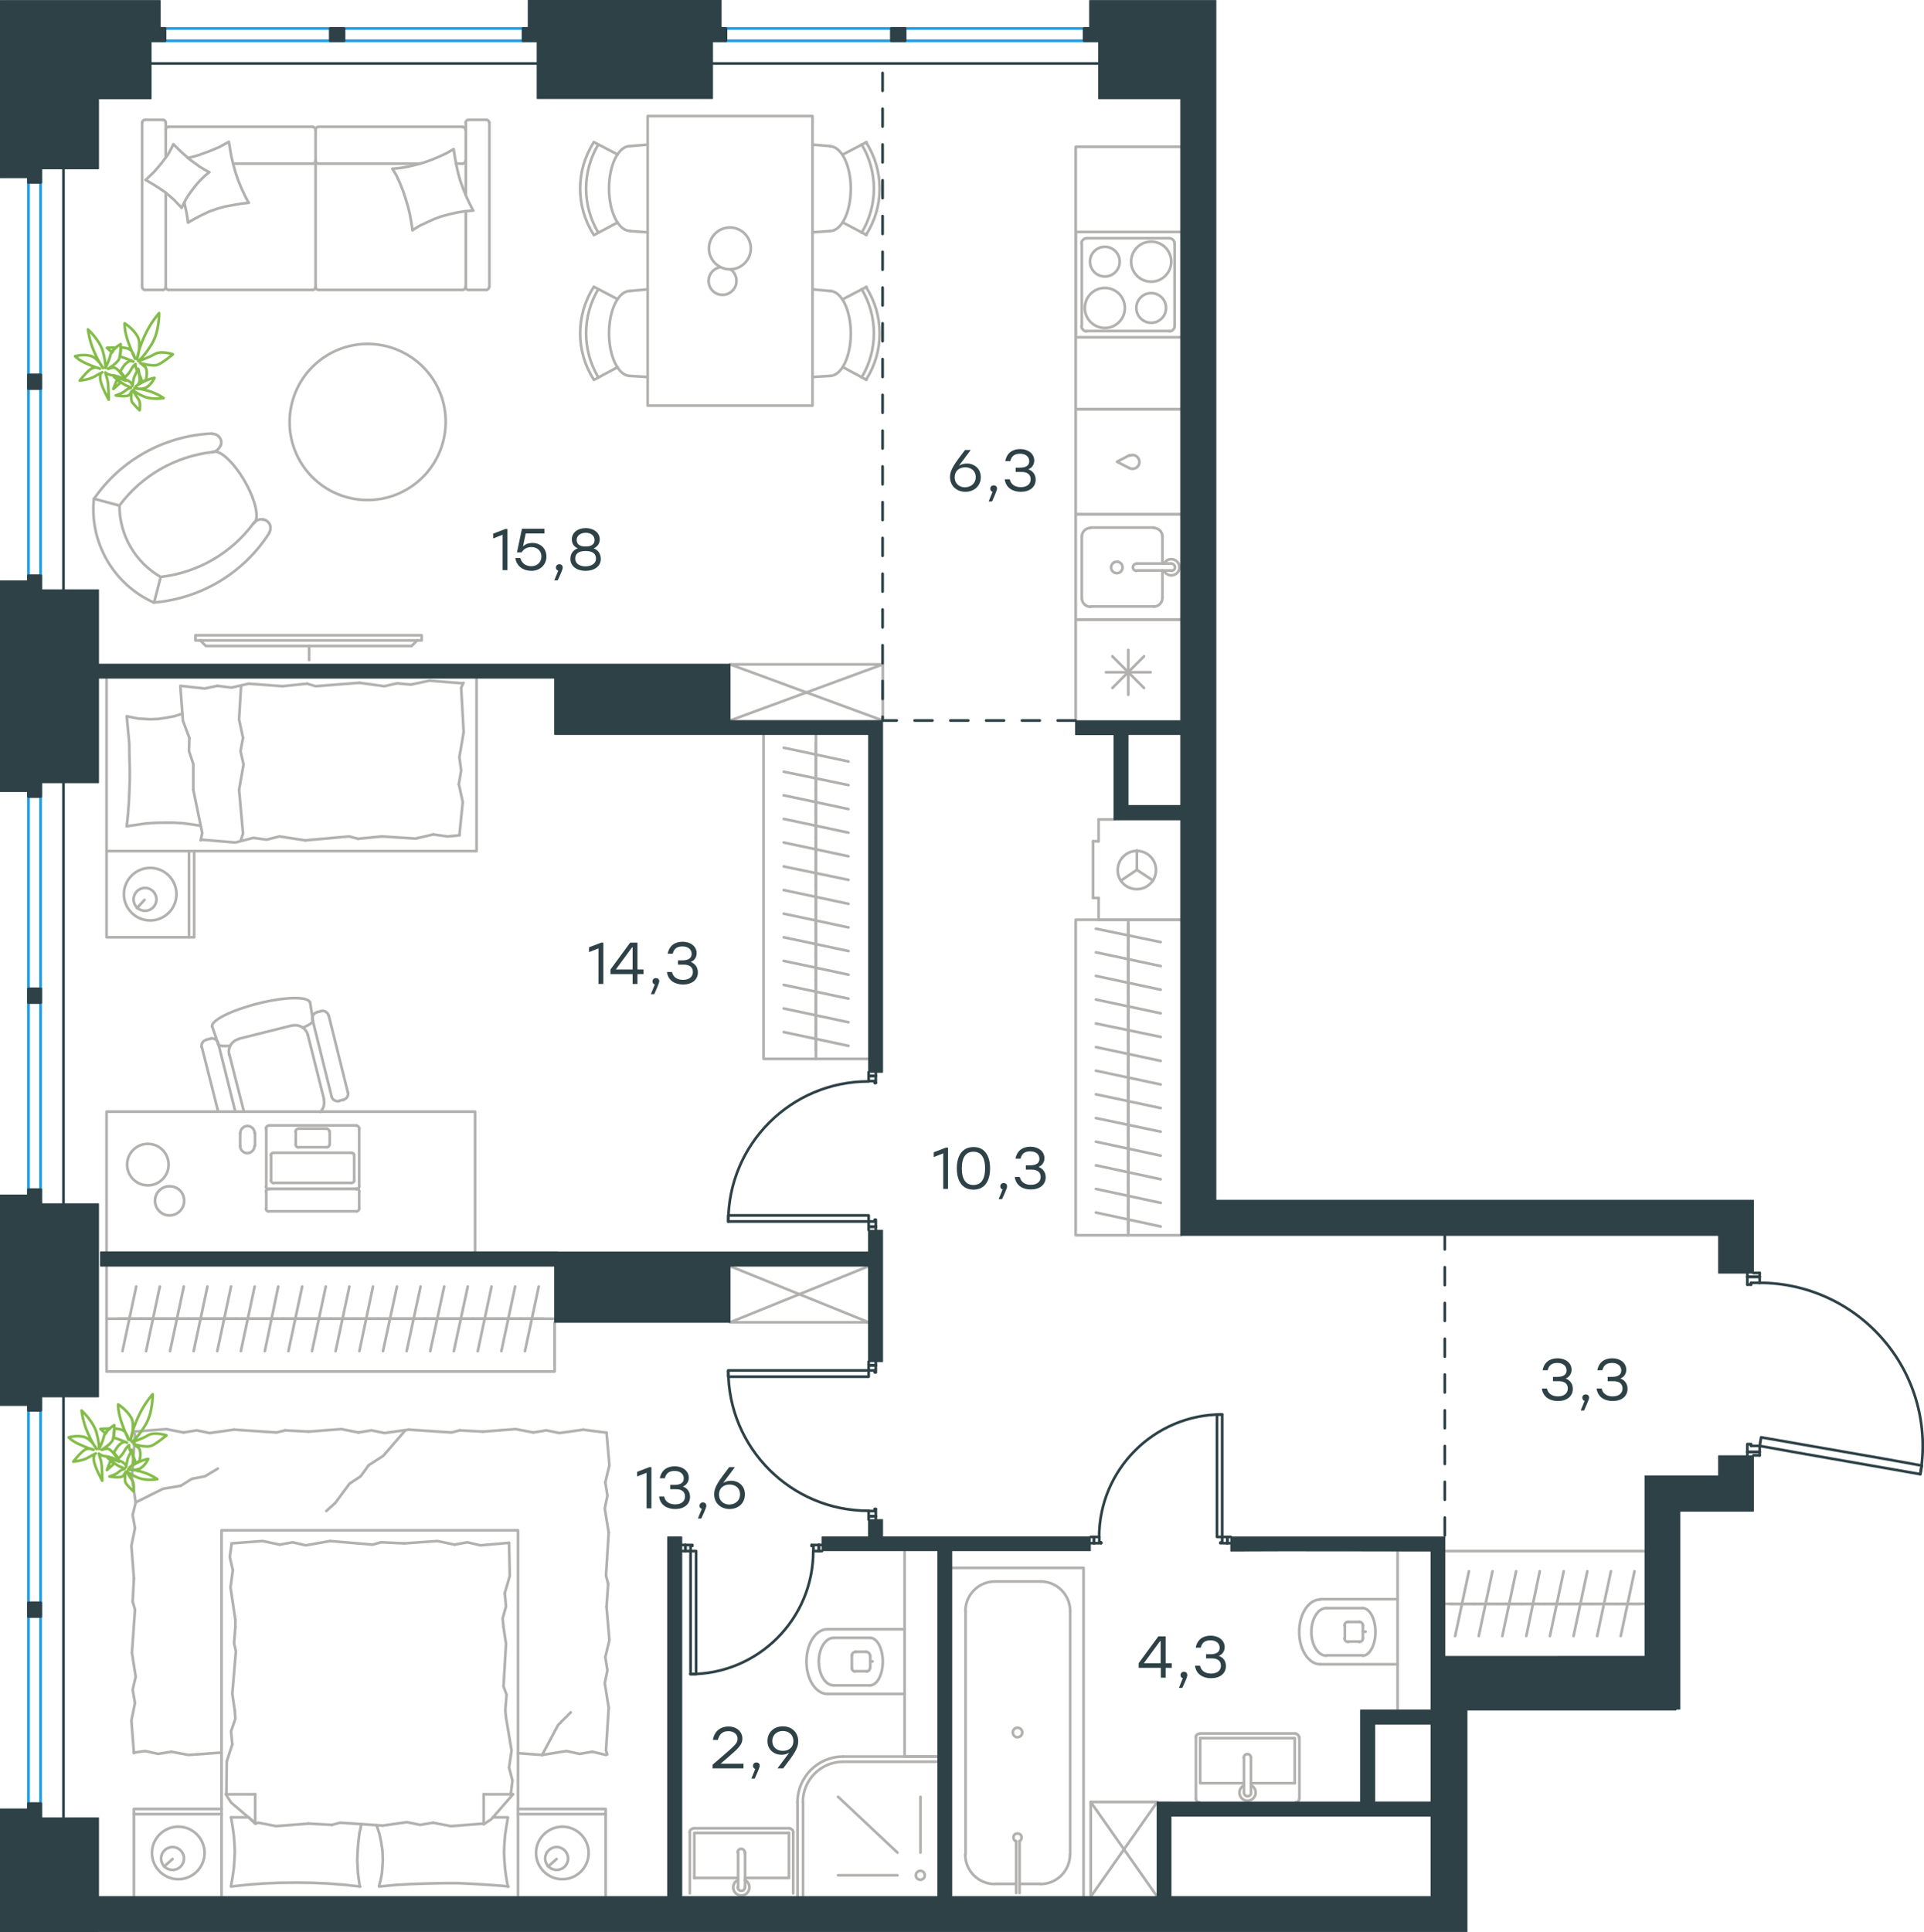<?xml version="1.0" encoding="utf-8"?>
<!-- Generator: Adobe Illustrator 26.5.0, SVG Export Plug-In . SVG Version: 6.00 Build 0)  -->
<svg version="1.1" id="Слой_1" xmlns="http://www.w3.org/2000/svg" xmlns:xlink="http://www.w3.org/1999/xlink" x="0px" y="0px"
	 viewBox="0 0 1076 1080.5" style="enable-background:new 0 0 1076 1080.5;" xml:space="preserve">
<style type="text/css">
	.st0{fill:none;stroke:#2D4146;stroke-width:1.5;stroke-linecap:round;stroke-linejoin:round;stroke-miterlimit:22.926;}
	.st1{fill:none;stroke:#B2B1B0;stroke-width:1.5;stroke-linecap:round;stroke-linejoin:round;stroke-miterlimit:22.926;}
	
		.st2{fill:none;stroke:#2D4146;stroke-width:1.5;stroke-linecap:round;stroke-linejoin:round;stroke-miterlimit:22.926;stroke-dasharray:10,10;}
	.st3{fill:none;stroke:#1D9CEB;stroke-width:1.5;stroke-linecap:round;stroke-linejoin:round;stroke-miterlimit:22.926;}
	.st4{fill:#2D4146;stroke:#2D4146;stroke-width:0.5;stroke-linecap:round;stroke-linejoin:round;stroke-miterlimit:10;}
	.st5{fill:#2D4146;}
	.st6{fill:none;stroke:#84BC4A;stroke-width:1.5;stroke-linecap:round;stroke-linejoin:round;stroke-miterlimit:22.926;}
</style>
<line class="st0" x1="457.9" y1="867.3" x2="459.7" y2="867.3"/>
<polyline class="st0" points="381.4,867.3 383.3,867.3 386.2,867.3 "/>
<line class="st0" x1="454.9" y1="867.3" x2="457.9" y2="867.3"/>
<path class="st0" d="M386.1,936.1c37.9,0,68.7-30.8,68.7-68.7"/>
<line class="st0" x1="457.9" y1="863.9" x2="453.9" y2="863.9"/>
<line class="st0" x1="383.3" y1="863.9" x2="381.4" y2="863.9"/>
<line class="st0" x1="386.2" y1="867.3" x2="386.2" y2="864.4"/>
<polyline class="st0" points="383.3,863.9 387.2,863.9 387.2,864.4 386.2,864.4 "/>
<line class="st0" x1="454.9" y1="864.4" x2="453.9" y2="864.4"/>
<line class="st0" x1="459.7" y1="863.9" x2="457.9" y2="863.9"/>
<line class="st0" x1="454.9" y1="867.3" x2="454.9" y2="864.4"/>
<line class="st0" x1="453.9" y1="864.4" x2="453.9" y2="863.9"/>
<line class="st0" x1="383.3" y1="867.3" x2="383.3" y2="863.9"/>
<line class="st0" x1="457.9" y1="867.3" x2="457.9" y2="863.9"/>
<line class="st0" x1="383.3" y1="867.3" x2="383.3" y2="863.9"/>
<line class="st0" x1="457.9" y1="867.3" x2="457.9" y2="863.9"/>
<polygon class="st0" points="386.2,888.9 386.2,936.1 389.3,936.1 389.3,914.5 389.3,867.3 386.2,867.3 "/>
<line class="st0" x1="611.8" y1="859.4" x2="610" y2="859.4"/>
<polyline class="st0" points="688.3,859.4 686.4,859.4 683.5,859.4 "/>
<line class="st0" x1="614.8" y1="859.4" x2="611.8" y2="859.4"/>
<path class="st0" d="M683.4,790.9c-37.9,0-68.7,30.8-68.7,68.7"/>
<line class="st0" x1="611.8" y1="862.9" x2="615.8" y2="862.9"/>
<line class="st0" x1="686.4" y1="862.9" x2="688.3" y2="862.9"/>
<line class="st0" x1="683.5" y1="859.4" x2="683.5" y2="862.5"/>
<polyline class="st0" points="686.4,862.9 682.5,862.9 682.5,862.5 683.5,862.5 "/>
<line class="st0" x1="614.8" y1="862.5" x2="615.8" y2="862.5"/>
<line class="st0" x1="610" y1="862.9" x2="611.8" y2="862.9"/>
<line class="st0" x1="614.8" y1="859.4" x2="614.8" y2="862.5"/>
<line class="st0" x1="615.8" y1="862.5" x2="615.8" y2="862.9"/>
<line class="st0" x1="686.4" y1="859.4" x2="686.4" y2="862.9"/>
<line class="st0" x1="611.8" y1="859.4" x2="611.8" y2="862.9"/>
<line class="st0" x1="686.4" y1="859.4" x2="686.4" y2="862.9"/>
<line class="st0" x1="611.8" y1="859.4" x2="611.8" y2="862.9"/>
<polygon class="st0" points="683.5,838 683.5,790.9 680.6,790.9 680.6,812.3 680.6,859.4 683.5,859.4 "/>
<line class="st0" x1="485.8" y1="847.8" x2="485.8" y2="849.7"/>
<polyline class="st0" points="485.8,761.4 485.8,763.4 485.8,766.3 "/>
<line class="st0" x1="485.8" y1="844.9" x2="485.8" y2="847.8"/>
<path class="st0" d="M407.3,766.4c0,43.3,35.1,78.4,78.4,78.4"/>
<line class="st0" x1="489.8" y1="847.8" x2="489.8" y2="843.8"/>
<line class="st0" x1="489.8" y1="763.4" x2="489.8" y2="761.4"/>
<line class="st0" x1="485.8" y1="766.3" x2="489.2" y2="766.3"/>
<polyline class="st0" points="489.8,763.4 489.8,767.4 489.2,767.4 489.2,766.3 "/>
<line class="st0" x1="489.2" y1="844.9" x2="489.2" y2="843.8"/>
<line class="st0" x1="489.8" y1="849.7" x2="489.8" y2="847.8"/>
<line class="st0" x1="485.8" y1="844.9" x2="489.2" y2="844.9"/>
<line class="st0" x1="489.2" y1="843.8" x2="489.8" y2="843.8"/>
<line class="st0" x1="485.8" y1="763.4" x2="489.8" y2="763.4"/>
<line class="st0" x1="485.8" y1="847.8" x2="489.8" y2="847.8"/>
<line class="st0" x1="485.8" y1="763.4" x2="489.8" y2="763.4"/>
<line class="st0" x1="485.8" y1="847.8" x2="489.8" y2="847.8"/>
<polygon class="st0" points="464.2,766.3 407.3,766.3 407.3,769.8 428.9,769.8 485.8,769.8 485.8,766.3 "/>
<line class="st0" x1="485.8" y1="601.6" x2="485.8" y2="599.5"/>
<polyline class="st0" points="485.8,687.8 485.8,685.9 485.8,683 "/>
<line class="st0" x1="485.8" y1="604.5" x2="485.8" y2="601.6"/>
<path class="st0" d="M485.7,604.7c-43.3,0-78.4,35.1-78.4,78.4"/>
<line class="st0" x1="489.8" y1="601.6" x2="489.8" y2="605.5"/>
<line class="st0" x1="489.8" y1="685.9" x2="489.8" y2="687.8"/>
<line class="st0" x1="485.8" y1="683" x2="489.2" y2="683"/>
<polyline class="st0" points="489.8,685.9 489.8,682 489.2,682 489.2,683 "/>
<line class="st0" x1="489.2" y1="604.5" x2="489.2" y2="605.5"/>
<line class="st0" x1="489.8" y1="599.5" x2="489.8" y2="601.6"/>
<line class="st0" x1="485.8" y1="604.5" x2="489.2" y2="604.5"/>
<line class="st0" x1="489.2" y1="605.5" x2="489.8" y2="605.5"/>
<line class="st0" x1="485.8" y1="685.9" x2="489.8" y2="685.9"/>
<line class="st0" x1="485.8" y1="601.6" x2="489.8" y2="601.6"/>
<line class="st0" x1="485.8" y1="685.9" x2="489.8" y2="685.9"/>
<line class="st0" x1="485.8" y1="601.6" x2="489.8" y2="601.6"/>
<polygon class="st0" points="407.3,683 407.3,679.6 428.9,679.6 485.8,679.6 485.8,683 464.2,683 "/>
<line class="st0" x1="984.1" y1="713.9" x2="984.1" y2="711.8"/>
<polyline class="st0" points="984.1,813.8 984.1,811.9 984.1,808.5 "/>
<line class="st0" x1="984.1" y1="717.3" x2="984.1" y2="713.9"/>
<path class="st0" d="M1073.9,824.4c4.7-26.6-2.6-53.9-20-74.5c-17.4-20.7-43-32.6-70-32.6"/>
<line class="st0" x1="977.2" y1="713.9" x2="977.2" y2="718.3"/>
<line class="st0" x1="977.2" y1="811.9" x2="977.2" y2="813.8"/>
<line class="st0" x1="984.1" y1="808.5" x2="979.3" y2="808.5"/>
<polyline class="st0" points="977.2,811.9 977.2,807.5 979.3,807.5 979.3,808.5 "/>
<polyline class="st0" points="984.1,813.8 983.7,813.8 980.6,813.8 "/>
<line class="st0" x1="979.3" y1="717.3" x2="979.3" y2="718.3"/>
<line class="st0" x1="977.2" y1="711.8" x2="977.2" y2="713.9"/>
<polyline class="st0" points="984.1,711.8 983.7,711.8 980.6,711.8 "/>
<line class="st0" x1="984.1" y1="717.3" x2="979.3" y2="717.3"/>
<line class="st0" x1="979.3" y1="718.3" x2="977.2" y2="718.3"/>
<line class="st0" x1="984.1" y1="811.9" x2="977.2" y2="811.9"/>
<line class="st0" x1="984.1" y1="713.9" x2="977.2" y2="713.9"/>
<line class="st0" x1="984.1" y1="811.9" x2="977.2" y2="811.9"/>
<line class="st0" x1="984.1" y1="713.9" x2="977.2" y2="713.9"/>
<polygon class="st0" points="1005.3,812.3 1073.9,824.3 1074.8,819.5 1053.7,815.7 984.9,803.7 984.1,808.5 "/>
<line class="st1" x1="126.6" y1="1003.3" x2="126.8" y2="984.9"/>
<polyline class="st1" points="75.9,840.1 91.1,832.5 101.1,830.8 "/>
<polyline class="st1" points="101.1,830.8 107.3,826.9 114.6,825.5 121.8,821.2 "/>
<polyline class="st1" points="303.2,981.3 312.1,964.6 319.2,957.5 "/>
<polyline class="st1" points="226.4,800.1 214.4,814 206.2,819.3 "/>
<line class="st1" x1="187.5" y1="840.4" x2="182.5" y2="844.9"/>
<polyline class="st1" points="206.2,819.3 201.7,825.5 195.5,829.6 187.5,840.4 "/>
<line class="st1" x1="338.9" y1="981.3" x2="331.3" y2="979.5"/>
<line class="st1" x1="303.2" y1="981.3" x2="289.7" y2="980.3"/>
<polyline class="st1" points="331.3,979.5 324.1,980.7 316.8,979.1 303.2,981.3 "/>
<polyline class="st1" points="339.2,898.5 340.8,917.1 338.5,926.6 "/>
<polyline class="st1" points="340.4,954.9 338.9,978.8 339.6,981 "/>
<polyline class="st1" points="338.5,926.6 339.7,934 338.2,941.2 340.4,954.9 "/>
<polyline class="st1" points="339.2,801.1 340.8,819.3 338.5,828.9 "/>
<polyline class="st1" points="340.4,857 338.9,881 340.1,885.7 "/>
<polyline class="st1" points="338.5,828.9 339.7,836.3 338.2,843.5 340.4,857 "/>
<line class="st1" x1="340.1" y1="885.7" x2="339.2" y2="898.5"/>
<polyline class="st1" points="270.1,800.5 288.3,799.1 298.3,801 "/>
<polyline class="st1" points="298.3,801 305.6,799.8 312.8,801.3 326.4,799.4 "/>
<line class="st1" x1="326" y1="799.4" x2="339.2" y2="801.1"/>
<polyline class="st1" points="172.6,800.5 190.9,799.1 200.5,801 "/>
<polyline class="st1" points="228.6,799.4 252.5,801 257.1,799.8 "/>
<polyline class="st1" points="200.5,801 207.7,799.8 215.1,801.3 228.6,799.4 "/>
<line class="st1" x1="257.1" y1="799.8" x2="270.1" y2="800.5"/>
<polyline class="st1" points="74.9,800.5 93,799.1 102.6,801 "/>
<polyline class="st1" points="130.9,799.4 154.7,801 159.4,799.8 "/>
<polyline class="st1" points="102.6,801 110,799.8 117.2,801.3 130.9,799.4 "/>
<line class="st1" x1="159.4" y1="799.8" x2="172.6" y2="800.5"/>
<polyline class="st1" points="74.9,882.6 73.5,864.4 75.5,854.5 "/>
<polyline class="st1" points="73.8,826.2 75.5,802.4 74.9,800.5 "/>
<polyline class="st1" points="75.5,854.5 74.2,847.1 75.9,840.2 73.8,826.2 "/>
<polyline class="st1" points="74.9,980.3 73.5,962.1 75.5,952.2 "/>
<polyline class="st1" points="73.8,924.1 75.5,900.1 74.2,895.5 "/>
<polyline class="st1" points="75.5,952.2 74.2,944.8 75.9,937.6 73.8,924.1 "/>
<line class="st1" x1="74.2" y1="895.5" x2="74.9" y2="882.6"/>
<polyline class="st1" points="123.5,980 105.4,981.3 95.8,979.5 "/>
<polyline class="st1" points="95.8,979.5 88.4,980.7 81.2,979.1 74.9,980 "/>
<polyline class="st1" points="172.6,1019.7 154.4,1021.1 144.5,1019.2 142.7,1019.6 "/>
<polyline class="st1" points="270.5,1019.7 252.1,1021.1 242.2,1019.2 "/>
<polyline class="st1" points="214.1,1020.8 190.2,1019.2 185.6,1020.4 "/>
<polyline class="st1" points="242.2,1019.2 235,1020.4 227.6,1018.9 214.1,1020.8 "/>
<line class="st1" x1="185.6" y1="1020.4" x2="172.6" y2="1019.7"/>
<polyline class="st1" points="129.2,1016.2 130,1021 130.7,1025.8 131.1,1030.5 131.3,1035.3 131.1,1040.3 130.7,1045.1 130,1049.9 
	129.2,1054.5 "/>
<polyline class="st1" points="129.2,1054.9 138.1,1053.9 147.2,1053.2 156.1,1052.8 165.4,1052.7 174.3,1052.8 183.4,1053.2 
	192.5,1053.9 201.5,1054.9 "/>
<polyline class="st1" points="283,960.4 286.1,978.8 284.7,988.4 "/>
<polyline class="st1" points="284.7,988.4 286.6,995.6 285.7,1002.9 285.7,1003.6 "/>
<line class="st1" x1="282.6" y1="956.5" x2="283" y2="960.4"/>
<polyline class="st1" points="281.6,909.8 283,919.1 281.6,943 283.3,947.6 282.6,956.5 "/>
<polyline class="st1" points="284.7,862.7 285.1,881.2 282.3,890.8 "/>
<polyline class="st1" points="282.3,890.8 283,898.2 281.1,905 281.6,909.8 "/>
<polyline class="st1" points="131.6,905.7 128.9,887.6 130.2,878 "/>
<polyline class="st1" points="130.2,878 128.5,870.6 129.5,863.4 "/>
<line class="st1" x1="131.6" y1="909.8" x2="131.6" y2="905.7"/>
<polyline class="st1" points="131.3,956.5 129.9,947.2 131.9,923.4 130.9,918.8 131.6,909.8 "/>
<line class="st1" x1="126.8" y1="984.9" x2="129.9" y2="975.4"/>
<polyline class="st1" points="129.9,975.4 129.2,968.1 131.6,961.1 131.3,956.5 "/>
<polyline class="st1" points="201.2,1054.9 200.2,1047.5 200,1043.9 199.8,1040.3 200,1035.2 200.4,1030.2 201,1025.1 202.1,1020.1 
	"/>
<polyline class="st1" points="284,1054.9 283.2,1050.3 282.5,1045.3 282.1,1040.5 281.9,1035.7 282.1,1030.9 282.5,1025.9 
	283.2,1021.3 284,1016.5 "/>
<polyline class="st1" points="210.6,1020.6 212.2,1025.4 213.2,1030.2 213.9,1035 214.1,1040 213.9,1043.7 213.6,1047.5 
	212.9,1051.1 212,1054.5 "/>
<polyline class="st1" points="212,1054.9 221.1,1054 230,1053.5 239.1,1053.2 248.2,1053 256.4,1053 264.5,1053.4 272.7,1053.9 
	280.9,1054.5 284.4,1054.9 "/>
<polyline class="st1" points="226.1,863 244.6,861.7 254.2,863.7 "/>
<polyline class="st1" points="254.2,863.7 261.4,862.4 268.7,864.1 284.7,862.7 "/>
<polyline class="st1" points="129.5,863 146.9,861.7 156.4,863.7 "/>
<polyline class="st1" points="184.6,861.7 208.4,863.7 213,862.4 "/>
<polyline class="st1" points="156.4,863.7 163.7,862.4 171,864.1 184.6,861.7 "/>
<line class="st1" x1="213" y1="862.4" x2="226.1" y2="863"/>
<line class="st1" x1="286.9" y1="1003.3" x2="270.5" y2="1003.3"/>
<polyline class="st1" points="143.1,1019.7 129.2,1007.9 126.3,1003.3 "/>
<line class="st1" x1="270.5" y1="1019.7" x2="270.5" y2="1003.3"/>
<line class="st1" x1="129.2" y1="1016.2" x2="138.8" y2="1016.2"/>
<polyline class="st1" points="286.9,1003.3 274.8,1017.2 270.5,1020.1 "/>
<line class="st1" x1="126.3" y1="1003.3" x2="142.7" y2="1003.3"/>
<polyline class="st1" points="139.1,1016.2 142.7,1019.7 142.7,1003.3 "/>
<line class="st1" x1="275.6" y1="1016.2" x2="284" y2="1016.2"/>
<line class="st1" x1="96.5" y1="1039.5" x2="91.8" y2="1043.7"/>
<path class="st1" d="M90.1,1039.2c0,3.6,2.9,6.4,6.4,6.4c3.5,0,6.4-2.9,6.4-6.4c0-3.5-2.9-6.4-6.4-6.4
	C93,1032.8,90.1,1035.7,90.1,1039.2"/>
<path class="st1" d="M85,1036.1c0,8.1,6.6,14.7,14.7,14.7c8.1,0,14.7-6.6,14.7-14.7c0-8.1-6.6-14.7-14.7-14.7
	C91.5,1021.5,85,1028,85,1036.1"/>
<line class="st1" x1="311.3" y1="1039.5" x2="306.5" y2="1043.7"/>
<path class="st1" d="M304.9,1039.2c0,3.6,2.9,6.4,6.4,6.4c3.6,0,6.4-2.9,6.4-6.4c0-3.5-2.9-6.4-6.4-6.4
	C307.8,1032.8,304.9,1035.7,304.9,1039.2"/>
<path class="st1" d="M299.8,1036.1c0,8.1,6.6,14.7,14.7,14.7c8.1,0,14.7-6.6,14.7-14.7c0-8.1-6.6-14.7-14.7-14.7
	C306.4,1021.5,299.8,1028,299.8,1036.1"/>
<line class="st1" x1="123.9" y1="1014.4" x2="74.9" y2="1014.4"/>
<line class="st1" x1="338.7" y1="1014.4" x2="289.7" y2="1014.4"/>
<polyline class="st1" points="74.9,1060.6 74.9,1011.5 123.9,1011.5 "/>
<polyline class="st1" points="338.7,1060.6 338.7,1011.5 289.7,1011.5 "/>
<polyline class="st1" points="123.9,1060.6 123.9,855.7 289.7,855.7 289.7,1060.6 "/>
<line class="st1" x1="631" y1="516.4" x2="631" y2="529.7"/>
<line class="st1" x1="649.1" y1="526.8" x2="612.9" y2="519.3"/>
<line class="st1" x1="631" y1="529.7" x2="631" y2="542.9"/>
<line class="st1" x1="649.1" y1="540.2" x2="612.9" y2="532.5"/>
<line class="st1" x1="631" y1="542.9" x2="631" y2="556.1"/>
<line class="st1" x1="649.1" y1="553.4" x2="612.9" y2="545.7"/>
<line class="st1" x1="631" y1="556.1" x2="631" y2="569.3"/>
<line class="st1" x1="649.1" y1="566.6" x2="612.9" y2="558.9"/>
<line class="st1" x1="631" y1="569.3" x2="631" y2="582.7"/>
<line class="st1" x1="649.1" y1="579.8" x2="612.9" y2="572.3"/>
<line class="st1" x1="631" y1="582.7" x2="631" y2="595.9"/>
<line class="st1" x1="649.1" y1="593.2" x2="612.9" y2="585.5"/>
<line class="st1" x1="631" y1="595.9" x2="631" y2="609.1"/>
<line class="st1" x1="649.1" y1="606.4" x2="612.9" y2="598.7"/>
<line class="st1" x1="631" y1="514.3" x2="631" y2="690.7"/>
<line class="st1" x1="631" y1="609.1" x2="631" y2="622.3"/>
<line class="st1" x1="649.1" y1="619.6" x2="612.9" y2="611.9"/>
<line class="st1" x1="631" y1="622.3" x2="631" y2="635.7"/>
<line class="st1" x1="649.1" y1="632.8" x2="612.9" y2="625.2"/>
<line class="st1" x1="631" y1="635.7" x2="631" y2="648.9"/>
<line class="st1" x1="649.1" y1="646.2" x2="612.9" y2="638.4"/>
<line class="st1" x1="631" y1="648.9" x2="631" y2="662.1"/>
<line class="st1" x1="649.1" y1="659.4" x2="612.9" y2="651.6"/>
<line class="st1" x1="631" y1="662.1" x2="631" y2="675.3"/>
<line class="st1" x1="649.1" y1="672.6" x2="612.9" y2="664.8"/>
<line class="st1" x1="631" y1="675.3" x2="631" y2="688.7"/>
<line class="st1" x1="649.1" y1="685.8" x2="612.9" y2="678"/>
<polyline class="st1" points="660.4,690.7 601.6,690.7 601.6,514.3 660.4,514.3 "/>
<line class="st1" x1="65.8" y1="737.4" x2="79" y2="737.4"/>
<line class="st1" x1="76.2" y1="719.4" x2="68.5" y2="755.5"/>
<line class="st1" x1="79" y1="737.4" x2="92.2" y2="737.4"/>
<line class="st1" x1="89.4" y1="719.4" x2="81.7" y2="755.5"/>
<line class="st1" x1="92.2" y1="737.4" x2="105.5" y2="737.4"/>
<line class="st1" x1="102.8" y1="719.4" x2="95.1" y2="755.5"/>
<line class="st1" x1="105.5" y1="737.4" x2="118.7" y2="737.4"/>
<line class="st1" x1="116" y1="719.4" x2="108.3" y2="755.5"/>
<line class="st1" x1="118.7" y1="737.4" x2="131.9" y2="737.4"/>
<line class="st1" x1="129.2" y1="719.4" x2="121.5" y2="755.5"/>
<line class="st1" x1="131.9" y1="737.4" x2="145.1" y2="737.4"/>
<line class="st1" x1="142.4" y1="719.4" x2="134.7" y2="755.5"/>
<line class="st1" x1="145.1" y1="737.4" x2="158.5" y2="737.4"/>
<line class="st1" x1="155.6" y1="719.4" x2="148.1" y2="755.5"/>
<line class="st1" x1="158.5" y1="737.4" x2="171.7" y2="737.4"/>
<line class="st1" x1="169" y1="719.4" x2="161.3" y2="755.5"/>
<line class="st1" x1="171.7" y1="737.4" x2="184.9" y2="737.4"/>
<line class="st1" x1="182.2" y1="719.4" x2="174.5" y2="755.5"/>
<line class="st1" x1="184.9" y1="737.4" x2="198.1" y2="737.4"/>
<line class="st1" x1="195.4" y1="719.4" x2="187.7" y2="755.5"/>
<line class="st1" x1="198.1" y1="737.4" x2="211.5" y2="737.4"/>
<line class="st1" x1="208.6" y1="719.4" x2="201" y2="755.5"/>
<line class="st1" x1="211.5" y1="737.4" x2="224.7" y2="737.4"/>
<line class="st1" x1="222" y1="719.4" x2="214.2" y2="755.5"/>
<line class="st1" x1="59.6" y1="737.4" x2="310.2" y2="737.4"/>
<line class="st1" x1="224.7" y1="737.4" x2="237.9" y2="737.4"/>
<line class="st1" x1="235.2" y1="719.4" x2="227.4" y2="755.5"/>
<line class="st1" x1="237.9" y1="737.4" x2="251.1" y2="737.4"/>
<line class="st1" x1="248.4" y1="719.4" x2="240.6" y2="755.5"/>
<line class="st1" x1="251.1" y1="737.4" x2="264.5" y2="737.4"/>
<line class="st1" x1="261.6" y1="719.4" x2="253.8" y2="755.5"/>
<line class="st1" x1="264.5" y1="737.4" x2="277.7" y2="737.4"/>
<line class="st1" x1="274.9" y1="719.4" x2="267.2" y2="755.5"/>
<line class="st1" x1="277.7" y1="737.4" x2="290.9" y2="737.4"/>
<line class="st1" x1="288.1" y1="719.4" x2="280.4" y2="755.5"/>
<line class="st1" x1="290.9" y1="737.4" x2="304.1" y2="737.4"/>
<line class="st1" x1="301.3" y1="719.4" x2="293.6" y2="755.5"/>
<polyline class="st1" points="310.2,739.4 310.2,766.9 59.6,766.9 59.6,708 "/>
<line class="st1" x1="650.1" y1="300" x2="650.1" y2="315.1"/>
<path class="st1" d="M624.6,314.1c-1.8,0-3.2,1.4-3.2,3.2c0,1.8,1.4,3.2,3.2,3.2c1.8,0,3.2-1.4,3.2-3.2
	C627.8,315.5,626.4,314.1,624.6,314.1"/>
<path class="st1" d="M635.6,315.2c-1.1,0-2,0.9-2,2c0,1.1,0.9,2,2,2"/>
<line class="st1" x1="655.2" y1="315.1" x2="635.7" y2="315.1"/>
<path class="st1" d="M655.1,319.2c1.1,0,2-0.9,2-2c0-1.1-0.9-2-2-2"/>
<line class="st1" x1="655.2" y1="319" x2="635.7" y2="319"/>
<path class="st1" d="M651,319.2c0.9,1.9,3.1,2.9,5.1,2.4c2.1-0.5,3.5-2.3,3.5-4.4c0-2.1-1.5-3.9-3.5-4.4c-2.1-0.5-4.2,0.5-5.1,2.4"
	/>
<path class="st1" d="M650.1,300.1c0-2.7-2.2-4.9-4.9-4.9"/>
<path class="st1" d="M645.2,339.2c2.7,0,4.9-2.2,4.9-4.9"/>
<path class="st1" d="M609.9,295.2c-2.7,0-4.9,2.2-4.9,4.9"/>
<path class="st1" d="M605,334.4c0,2.7,2.2,4.9,4.9,4.9"/>
<line class="st1" x1="645.3" y1="295" x2="610" y2="295"/>
<line class="st1" x1="605" y1="300" x2="605" y2="334.3"/>
<line class="st1" x1="610" y1="339.1" x2="645.3" y2="339.1"/>
<line class="st1" x1="650.1" y1="334.3" x2="650.1" y2="319"/>
<polyline class="st1" points="660.4,287.6 601.6,287.6 601.6,346.5 660.4,346.5 "/>
<line class="st1" x1="622.1" y1="367" x2="639.8" y2="384.7"/>
<line class="st1" x1="639.8" y1="367" x2="622.1" y2="384.7"/>
<line class="st1" x1="618.5" y1="375.9" x2="643.5" y2="375.9"/>
<line class="st1" x1="631" y1="363.4" x2="631" y2="388.5"/>
<polyline class="st1" points="660.4,346.5 601.6,346.5 601.6,402.9 "/>
<path class="st1" d="M643.8,157.5c6.2,0,11.2-5,11.2-11.2c0-6.2-5-11.2-11.2-11.2c-6.2,0-11.2,5-11.2,11.2
	C632.6,152.5,637.6,157.5,643.8,157.5"/>
<path class="st1" d="M643.8,180.5c4.6,0,8.3-3.7,8.3-8.3c0-4.6-3.7-8.3-8.3-8.3c-4.6,0-8.3,3.7-8.3,8.3
	C635.5,176.8,639.2,180.5,643.8,180.5"/>
<path class="st1" d="M617.9,183.4c6.2,0,11.2-5,11.2-11.2c0-6.2-5-11.2-11.2-11.2c-6.2,0-11.2,5-11.2,11.2
	C606.7,178.4,611.7,183.4,617.9,183.4"/>
<path class="st1" d="M617.9,154.6c4.6,0,8.3-3.7,8.3-8.3c0-4.6-3.7-8.3-8.3-8.3c-4.6,0-8.3,3.7-8.3,8.3
	C609.6,150.9,613.3,154.6,617.9,154.6"/>
<path class="st1" d="M653.9,185.3c1.6,0,3-1.3,3-3"/>
<path class="st1" d="M656.9,136.2c0-1.7-1.4-3-3-3"/>
<path class="st1" d="M604.8,182.3c0,1.6,1.4,3,3,3"/>
<path class="st1" d="M607.8,133.2c-1.6,0-3,1.3-3,3"/>
<line class="st1" x1="656.9" y1="182.2" x2="656.9" y2="136.1"/>
<line class="st1" x1="607.9" y1="185.1" x2="654" y2="185.1"/>
<line class="st1" x1="605" y1="136.1" x2="605" y2="182.2"/>
<line class="st1" x1="654" y1="133.2" x2="607.9" y2="133.2"/>
<line class="st1" x1="601.6" y1="188.6" x2="660.4" y2="188.6"/>
<polyline class="st1" points="660.4,129.7 601.6,129.7 601.6,188.6 "/>
<path class="st1" d="M631.8,261.8c1.6,0.7,3.5,0.3,4.6-1.1c1.1-1.4,1.1-3.3,0-4.8c-1.1-1.4-3-1.9-4.6-1.1"/>
<polyline class="st1" points="631.7,261.8 624.7,258.2 631.7,254.5 "/>
<line class="st1" x1="601.6" y1="287.6" x2="660.4" y2="287.6"/>
<polyline class="st1" points="660.4,228.8 601.6,228.8 601.6,287.6 "/>
<polyline class="st1" points="660.4,82.1 601.6,82.1 601.6,228.8 660.4,228.8 "/>
<line class="st1" x1="456.3" y1="415.4" x2="456.3" y2="428.6"/>
<line class="st1" x1="474.5" y1="425.8" x2="438.3" y2="418.1"/>
<line class="st1" x1="456.3" y1="428.6" x2="456.3" y2="442"/>
<line class="st1" x1="474.5" y1="439" x2="438.3" y2="431.5"/>
<line class="st1" x1="456.3" y1="442" x2="456.3" y2="455.2"/>
<line class="st1" x1="474.5" y1="452.4" x2="438.3" y2="444.7"/>
<line class="st1" x1="456.3" y1="455.2" x2="456.3" y2="468.4"/>
<line class="st1" x1="474.5" y1="465.6" x2="438.3" y2="457.9"/>
<line class="st1" x1="456.3" y1="468.4" x2="456.3" y2="481.6"/>
<line class="st1" x1="474.5" y1="478.8" x2="438.3" y2="471.1"/>
<line class="st1" x1="456.3" y1="481.6" x2="456.3" y2="494.9"/>
<line class="st1" x1="474.5" y1="492" x2="438.3" y2="484.5"/>
<line class="st1" x1="456.3" y1="494.9" x2="456.3" y2="508.1"/>
<line class="st1" x1="474.5" y1="505.4" x2="438.3" y2="497.7"/>
<line class="st1" x1="456.3" y1="410.7" x2="456.3" y2="592.1"/>
<line class="st1" x1="456.3" y1="508.1" x2="456.3" y2="521.3"/>
<line class="st1" x1="474.5" y1="518.6" x2="438.3" y2="510.9"/>
<line class="st1" x1="456.3" y1="521.3" x2="456.3" y2="534.5"/>
<line class="st1" x1="474.5" y1="531.8" x2="438.3" y2="524.1"/>
<line class="st1" x1="456.3" y1="534.5" x2="456.3" y2="547.9"/>
<line class="st1" x1="474.5" y1="545" x2="438.3" y2="537.3"/>
<line class="st1" x1="456.3" y1="547.9" x2="456.3" y2="561.1"/>
<line class="st1" x1="474.5" y1="558.4" x2="438.3" y2="550.7"/>
<line class="st1" x1="456.3" y1="561.1" x2="456.3" y2="574.3"/>
<line class="st1" x1="474.5" y1="571.6" x2="438.3" y2="563.9"/>
<line class="st1" x1="456.3" y1="574.3" x2="456.3" y2="587.5"/>
<line class="st1" x1="474.5" y1="584.8" x2="438.3" y2="577.1"/>
<polyline class="st1" points="485.8,592.1 427,592.1 427,410.7 "/>
<polyline class="st1" points="70.9,462 81.2,460.5 86.3,460.1 91.5,460 97,460 102.3,460.3 107.4,461 112,461.7 "/>
<polyline class="st1" points="101.9,399.1 97.5,400.5 93.2,401.3 88.6,402 84.1,402.2 80.7,402 77.4,401.8 74.2,401.2 70.9,400.5 
	71.6,408.2 72.3,415.7 72.4,423.4 72.6,431.3 72.6,434.4 72.4,441.3 72.1,448.3 71.6,455.2 70.9,462 "/>
<polyline class="st1" points="105.9,412.6 102.3,403 100.9,384.2 "/>
<polyline class="st1" points="112.2,469.9 113.1,465.8 108.1,441.6 "/>
<polyline class="st1" points="108.1,441.6 108.1,427.2 105.7,420 105.9,412.6 "/>
<polyline class="st1" points="100.9,383.5 114.4,385 121.6,383.5 "/>
<polyline class="st1" points="256.6,438.5 258.8,448.5 256.9,467.1 "/>
<polyline class="st1" points="259.2,381.8 257.9,384.5 259.3,409.4 "/>
<polyline class="st1" points="259.3,409.4 256.9,423.4 257.9,430.8 256.6,438.5 "/>
<polyline class="st1" points="242.3,466.6 232.4,468.9 213.6,467.7 "/>
<polyline class="st1" points="256.9,467.1 250.1,467.7 242.3,466.6 "/>
<polyline class="st1" points="141.7,468.5 131.6,471.1 112.7,469.5 "/>
<polyline class="st1" points="200.2,469 195.2,467.7 170.7,469.9 "/>
<polyline class="st1" points="170.7,469.9 156.3,467.7 149.1,469.5 141.7,468.5 "/>
<line class="st1" x1="213.6" y1="467.7" x2="200.2" y2="469"/>
<polyline class="st1" points="121.6,383.5 129.4,384.5 139,382.3 158,383.7 "/>
<polyline class="st1" points="229.8,382.8 240.1,380.6 258.8,382.1 "/>
<polyline class="st1" points="171.7,382.3 176.5,383.7 201,381.8 "/>
<polyline class="st1" points="201,381.8 214.9,383.7 222.1,382.1 229.8,382.8 "/>
<line class="st1" x1="158" y1="383.7" x2="171.7" y2="382.3"/>
<polyline class="st1" points="135.9,412.6 133.7,402.3 134.8,383.7 "/>
<polyline class="st1" points="134.8,469.4 135.9,466.1 133.7,441.6 "/>
<polyline class="st1" points="133.7,441.6 136.2,427.5 134.5,420 135.9,412.6 "/>
<line class="st1" x1="80.8" y1="503.2" x2="76.6" y2="507.8"/>
<path class="st1" d="M81.1,496.5c-3.5,0-6.4,2.9-6.4,6.4c0,3.6,2.9,6.4,6.4,6.4c3.6,0,6.4-2.9,6.4-6.4
	C87.5,499.4,84.7,496.5,81.1,496.5"/>
<polyline class="st1" points="266.5,379.4 266.5,475.9 59.6,475.9 59.6,379.4 "/>
<path class="st1" d="M84,485.3c-8.1,0-14.7,6.6-14.7,14.7c0,8.1,6.6,14.7,14.7,14.7c8.1,0,14.7-6.6,14.7-14.7
	C98.7,491.9,92.1,485.3,84,485.3"/>
<line class="st1" x1="105.7" y1="524.1" x2="105.7" y2="475.9"/>
<polyline class="st1" points="59.6,475.9 59.6,524.1 108.6,524.1 108.6,475.9 "/>
<path class="st1" d="M121.9,583.9c0.2,0.9,2.7,1.2,6.9,0.9"/>
<path class="st1" d="M169.3,574.7c3.9-1.7,5.9-3.1,5.7-4"/>
<line class="st1" x1="118.7" y1="574.1" x2="122" y2="583.7"/>
<line class="st1" x1="173.4" y1="560.4" x2="175" y2="570.5"/>
<path class="st1" d="M173.3,560.5c-0.9-3.4-13.8-3.2-28.9,0.6c-15.1,3.8-26.7,9.6-25.8,13.1"/>
<path class="st1" d="M122,583.3c-0.5-1.9-2.4-3-4.3-2.6"/>
<path class="st1" d="M115.4,581.4c-1.9,0.5-3.1,2.4-2.6,4.3"/>
<line class="st1" x1="131.6" y1="621.6" x2="122" y2="583.2"/>
<line class="st1" x1="117.9" y1="580.8" x2="115.5" y2="581.3"/>
<line class="st1" x1="112.9" y1="585.6" x2="122" y2="621.6"/>
<line class="st1" x1="163.3" y1="573.4" x2="133.7" y2="580.8"/>
<path class="st1" d="M133.5,581c-3.9,1-6.3,4.9-5.3,8.9"/>
<line class="st1" x1="128.3" y1="589.8" x2="136.4" y2="621.6"/>
<path class="st1" d="M172.2,578.8c-1-3.9-4.9-6.3-8.8-5.3"/>
<path class="st1" d="M179.1,621.8c1.9-1.8,2.6-4.5,2-7"/>
<line class="st1" x1="172.2" y1="578.8" x2="181.2" y2="614.6"/>
<path class="st1" d="M177.3,566c-1.9,0.5-3,2.4-2.6,4.3"/>
<path class="st1" d="M183.8,567.9c-0.5-1.9-2.4-3-4.3-2.6"/>
<path class="st1" d="M185.4,613.1c0.5,1.9,2.4,3,4.3,2.6"/>
<path class="st1" d="M192,615c1.9-0.5,3.1-2.4,2.6-4.3"/>
<line class="st1" x1="185.4" y1="612.9" x2="174.8" y2="570.2"/>
<line class="st1" x1="177.4" y1="565.9" x2="179.8" y2="565.4"/>
<line class="st1" x1="183.9" y1="568" x2="194.5" y2="610.7"/>
<line class="st1" x1="192.1" y1="614.9" x2="189.7" y2="615.5"/>
<path class="st1" d="M86.7,671.4c0,4.5,3.6,8.2,8.1,8.2c4.5,0,8.2-3.6,8.2-8.2c0-4.5-3.6-8.1-8.2-8.1
	C90.3,663.3,86.7,667,86.7,671.4"/>
<path class="st1" d="M71.1,651.2c0,6.4,5.2,11.6,11.6,11.6c6.4,0,11.6-5.2,11.6-11.6s-5.2-11.6-11.6-11.6
	C76.3,639.6,71.1,644.8,71.1,651.2"/>
<path class="st1" d="M134.3,640.8c0,2.2,1.8,4,4,4c2.2,0,4-1.8,4-4"/>
<path class="st1" d="M142.4,633.6c0-2.2-1.8-4-4-4c-2.2,0-4,1.8-4,4"/>
<line class="st1" x1="134.3" y1="640.7" x2="134.3" y2="633.5"/>
<line class="st1" x1="142.6" y1="633.5" x2="142.6" y2="640.7"/>
<path class="st1" d="M166.8,631.2c-0.8,0-1.5,0.6-1.5,1.5"/>
<path class="st1" d="M165.4,640.1c0,0.8,0.6,1.5,1.5,1.5"/>
<path class="st1" d="M182.8,641.5c0.8,0,1.5-0.6,1.5-1.5"/>
<path class="st1" d="M184.2,632.7c0-0.8-0.6-1.5-1.5-1.5"/>
<line class="st1" x1="165.4" y1="640" x2="165.4" y2="632.6"/>
<line class="st1" x1="166.9" y1="631.1" x2="182.9" y2="631.1"/>
<line class="st1" x1="184.4" y1="632.6" x2="184.4" y2="640"/>
<line class="st1" x1="182.9" y1="641.5" x2="166.9" y2="641.5"/>
<path class="st1" d="M152.9,644.6c-0.8,0-1.5,0.6-1.5,1.5"/>
<path class="st1" d="M151.5,660c0,0.8,0.6,1.5,1.5,1.5"/>
<path class="st1" d="M196.7,661.4c0.8,0,1.5-0.6,1.5-1.5"/>
<path class="st1" d="M198.1,646.1c0-0.8-0.6-1.5-1.5-1.5"/>
<line class="st1" x1="151.6" y1="659.9" x2="151.6" y2="646"/>
<line class="st1" x1="153" y1="644.6" x2="196.7" y2="644.6"/>
<line class="st1" x1="198.1" y1="646" x2="198.1" y2="659.9"/>
<line class="st1" x1="196.7" y1="661.4" x2="153" y2="661.4"/>
<path class="st1" d="M150.2,664.7c-0.8,0-1.5,0.6-1.5,1.5"/>
<path class="st1" d="M148.7,675.9c0,0.8,0.7,1.5,1.5,1.5"/>
<path class="st1" d="M199.4,677.3c0.8,0,1.5-0.6,1.5-1.5"/>
<path class="st1" d="M200.9,666.1c0-0.8-0.6-1.5-1.5-1.5"/>
<path class="st1" d="M150.2,629.5c-0.8,0-1.5,0.6-1.5,1.5"/>
<path class="st1" d="M200.9,631c0-0.8-0.6-1.5-1.5-1.5"/>
<path class="st1" d="M148.7,663.5c0,0.8,0.7,1.5,1.5,1.5"/>
<path class="st1" d="M199.4,665c0.8,0,1.5-0.6,1.5-1.5"/>
<line class="st1" x1="148.9" y1="675.8" x2="148.9" y2="666"/>
<line class="st1" x1="150.3" y1="664.7" x2="199.5" y2="664.7"/>
<line class="st1" x1="200.9" y1="666" x2="200.9" y2="675.8"/>
<line class="st1" x1="199.5" y1="677.3" x2="150.3" y2="677.3"/>
<line class="st1" x1="148.9" y1="663.5" x2="148.9" y2="630.9"/>
<line class="st1" x1="150.3" y1="629.3" x2="199.5" y2="629.3"/>
<line class="st1" x1="200.9" y1="630.9" x2="200.9" y2="663.5"/>
<line class="st1" x1="199.5" y1="664.8" x2="150.3" y2="664.8"/>
<polyline class="st1" points="59.6,700.2 59.6,621.6 265.7,621.6 265.7,700.2 "/>
<line class="st1" x1="699.6" y1="997.1" x2="724.1" y2="997.1"/>
<polyline class="st1" points="695.7,997.1 671.2,997.1 671.2,971.9 "/>
<polyline class="st1" points="671.2,971.9 724.1,971.9 724.1,997.1 "/>
<path class="st1" d="M726.5,971.5c0-1.1-0.9-2-2-2"/>
<path class="st1" d="M670.7,969.5c-1.1,0-2,0.9-2,2"/>
<path class="st1" d="M724.6,1007.8c1.1,0,2-0.9,2-2"/>
<path class="st1" d="M668.8,1005.8c0,1.1,0.9,2,2,2"/>
<path class="st1" d="M699.6,982.8c0-1.1-0.9-2-2-2c-1.1,0-2,0.9-2,2"/>
<line class="st1" x1="699.6" y1="1002.3" x2="699.6" y2="982.7"/>
<path class="st1" d="M695.7,1002.4c0,1.1,0.9,2,2,2c1.1,0,2-0.9,2-2"/>
<line class="st1" x1="695.7" y1="1002.3" x2="695.7" y2="982.7"/>
<path class="st1" d="M695.7,998.3c-1.9,0.9-2.9,3.1-2.4,5.1c0.5,2.1,2.3,3.5,4.4,3.5c2.1,0,3.9-1.5,4.4-3.5c0.5-2.1-0.5-4.2-2.4-5.1
	"/>
<line class="st1" x1="726.7" y1="1005.7" x2="726.7" y2="971.4"/>
<line class="st1" x1="724.7" y1="969.3" x2="670.8" y2="969.3"/>
<line class="st1" x1="668.8" y1="971.4" x2="668.8" y2="1005.7"/>
<line class="st1" x1="582" y1="1053.4" x2="570.2" y2="1053.4"/>
<path class="st1" d="M570,1029.6c1-0.5,1.5-1.5,1.3-2.6c-0.2-1.1-1.2-1.8-2.3-1.8c-1.1,0-2,0.7-2.2,1.8c-0.2,1.1,0.3,2.1,1.3,2.6"/>
<line class="st1" x1="570.2" y1="1058.5" x2="570.2" y2="1029.5"/>
<line class="st1" x1="568.3" y1="1058.5" x2="568.3" y2="1029.5"/>
<path class="st1" d="M569,971.4c1.5,0,2.7-1.2,2.7-2.7c0-1.5-1.2-2.6-2.7-2.6c-1.5,0-2.6,1.2-2.6,2.6
	C566.4,970.2,567.6,971.4,569,971.4"/>
<path class="st1" d="M581.9,1053.5c9.1,0,16.5-7.4,16.5-16.5"/>
<path class="st1" d="M539.8,1037c0,9.1,7.4,16.5,16.5,16.5"/>
<path class="st1" d="M598.5,900.9c0-9.2-7.4-16.6-16.5-16.6"/>
<path class="st1" d="M556.4,884.3c-9.1,0-16.5,7.4-16.5,16.6"/>
<line class="st1" x1="556.5" y1="1053.4" x2="568.3" y2="1053.4"/>
<line class="st1" x1="598.5" y1="1036.9" x2="598.5" y2="900.7"/>
<line class="st1" x1="582" y1="884.3" x2="556.5" y2="884.3"/>
<line class="st1" x1="540" y1="900.7" x2="540" y2="1036.9"/>
<polyline class="st1" points="606,1060.6 606,876.7 532.5,876.7 "/>
<line class="st1" x1="762.2" y1="912.4" x2="763.7" y2="912.4"/>
<path class="st1" d="M753.9,906.9c-1.1,0-2,0.9-2,2"/>
<path class="st1" d="M751.9,916.1c0,1.1,0.9,2,2,2"/>
<path class="st1" d="M762.2,908.9c0-1.1-0.9-2-2-2"/>
<path class="st1" d="M760.2,918.1c1.1,0,2-0.9,2-2"/>
<line class="st1" x1="760.3" y1="906.9" x2="754" y2="906.9"/>
<line class="st1" x1="752.1" y1="908.8" x2="752.1" y2="916"/>
<line class="st1" x1="754" y1="917.9" x2="760.3" y2="917.9"/>
<line class="st1" x1="762.2" y1="916" x2="762.2" y2="908.8"/>
<path class="st1" d="M762.1,925.8c3.9,0,7.1-6,7.1-13.3c0-7.3-3.2-13.3-7.1-13.3"/>
<line class="st1" x1="741.8" y1="899.2" x2="762.2" y2="899.2"/>
<path class="st1" d="M741.7,899.2c-4.6,0-8.3,6-8.3,13.3c0,7.3,3.7,13.3,8.3,13.3"/>
<line class="st1" x1="741.8" y1="925.6" x2="762.2" y2="925.6"/>
<path class="st1" d="M738.3,894.4c-6.5,0-11.7,8.1-11.7,18.1c0,10,5.3,18.1,11.7,18.1"/>
<line class="st1" x1="738.4" y1="894.2" x2="781.6" y2="894.2"/>
<line class="st1" x1="738.4" y1="930.6" x2="781.6" y2="930.6"/>
<line class="st1" x1="781.6" y1="867.3" x2="781.6" y2="956.2"/>
<line class="st1" x1="614.4" y1="502.1" x2="611.3" y2="502.1"/>
<line class="st1" x1="614.4" y1="470.4" x2="611.3" y2="470.4"/>
<line class="st1" x1="614.4" y1="514.3" x2="614.4" y2="502.1"/>
<line class="st1" x1="614.4" y1="458.2" x2="614.4" y2="470.4"/>
<polyline class="st1" points="644.9,492.4 635.8,486.4 626.9,492.4 "/>
<line class="st1" x1="635.8" y1="486.4" x2="635.8" y2="475.5"/>
<path class="st1" d="M635.8,497.2c5.9,0,10.7-4.8,10.7-10.7c0-5.9-4.8-10.7-10.7-10.7c-5.9,0-10.7,4.8-10.7,10.7
	C625,492.4,629.8,497.2,635.8,497.2"/>
<line class="st1" x1="660.4" y1="514.3" x2="614.4" y2="514.3"/>
<line class="st1" x1="611.3" y1="502.1" x2="611.3" y2="470.4"/>
<line class="st1" x1="614.4" y1="458.2" x2="623.2" y2="458.2"/>
<path class="st1" d="M471.5,982.2c-14.1,0-25.5,11.4-25.5,25.5"/>
<path class="st1" d="M471.5,985.1c-12.4,0-22.5,10.1-22.5,22.5"/>
<line class="st1" x1="501.9" y1="1035.9" x2="468.7" y2="1004.7"/>
<line class="st1" x1="514.8" y1="1035.9" x2="514.8" y2="1004.7"/>
<line class="st1" x1="501.9" y1="1048.6" x2="468.7" y2="1048.6"/>
<path class="st1" d="M512.2,1048.6c0,1.4,1.1,2.5,2.5,2.5c1.4,0,2.5-1.1,2.5-2.5c0-1.4-1.1-2.5-2.5-2.5
	C513.3,1046.1,512.2,1047.3,512.2,1048.6"/>
<line class="st1" x1="449.1" y1="1007.6" x2="449.1" y2="1060.6"/>
<line class="st1" x1="524.6" y1="985.1" x2="471.6" y2="985.1"/>
<line class="st1" x1="446" y1="1007.6" x2="446" y2="1060.6"/>
<line class="st1" x1="524.6" y1="982.2" x2="471.6" y2="982.2"/>
<line class="st1" x1="486.7" y1="929" x2="488" y2="929"/>
<path class="st1" d="M476.4,932.7c0,1.1,0.9,2,2,2"/>
<path class="st1" d="M478.4,923.7c-1.1,0-2,0.9-2,2"/>
<path class="st1" d="M484.5,934.7c1.1,0,2-0.9,2-2"/>
<path class="st1" d="M486.5,925.7c0-1.1-0.9-2-2-2"/>
<line class="st1" x1="484.6" y1="934.5" x2="478.4" y2="934.5"/>
<line class="st1" x1="476.4" y1="932.7" x2="476.4" y2="925.6"/>
<line class="st1" x1="478.4" y1="923.6" x2="484.6" y2="923.6"/>
<line class="st1" x1="486.7" y1="925.6" x2="486.7" y2="932.7"/>
<path class="st1" d="M486.6,942.4c3.9,0,7.1-6,7.1-13.3c0-7.3-3.2-13.3-7.1-13.3"/>
<line class="st1" x1="466.3" y1="942.4" x2="486.7" y2="942.4"/>
<path class="st1" d="M466.2,915.8c-4.6,0-8.3,6-8.3,13.3c0,7.3,3.7,13.3,8.3,13.3"/>
<line class="st1" x1="466.3" y1="915.8" x2="486.7" y2="915.8"/>
<path class="st1" d="M462.7,911c-6.5,0-11.7,8.1-11.7,18.1c0,10,5.3,18.1,11.7,18.1"/>
<line class="st1" x1="462.9" y1="947.2" x2="505.9" y2="947.2"/>
<line class="st1" x1="462.9" y1="911" x2="505.9" y2="911"/>
<polyline class="st1" points="524.6,982.2 505.9,982.2 505.9,867.3 "/>
<line class="st1" x1="412.8" y1="1050.1" x2="388.3" y2="1050.1"/>
<polyline class="st1" points="416.7,1050.1 441.2,1050.1 441.2,1024.9 "/>
<polyline class="st1" points="441.2,1024.9 388.3,1024.9 388.3,1050.1 "/>
<path class="st1" d="M387.7,1022.5c-1.1,0-2,0.9-2,2"/>
<path class="st1" d="M443.6,1024.5c0-1.1-0.9-2-2-2"/>
<path class="st1" d="M416.5,1035.8c0-1.1-0.9-2-2-2c-1.1,0-2,0.9-2,2"/>
<line class="st1" x1="412.8" y1="1055.2" x2="412.8" y2="1035.7"/>
<path class="st1" d="M412.6,1055.3c0,1.1,0.9,2,2,2c1.1,0,2-0.9,2-2"/>
<line class="st1" x1="416.7" y1="1055.2" x2="416.7" y2="1035.7"/>
<path class="st1" d="M412.6,1051.3c-1.9,0.9-2.9,3.1-2.4,5.1c0.5,2.1,2.3,3.5,4.4,3.5c2.1,0,3.9-1.5,4.4-3.5
	c0.5-2.1-0.5-4.2-2.4-5.1"/>
<line class="st1" x1="385.8" y1="1058.7" x2="385.8" y2="1024.4"/>
<line class="st1" x1="387.7" y1="1022.3" x2="441.8" y2="1022.3"/>
<line class="st1" x1="443.6" y1="1024.4" x2="443.6" y2="1058.7"/>
<line class="st1" x1="172.9" y1="361.2" x2="172.9" y2="369.1"/>
<polyline class="st1" points="112,358.1 115.1,361.2 230.2,361.2 233.3,358.1 "/>
<rect x="109.3" y="355.2" class="st1" width="126.5" height="2.9"/>
<path class="st1" d="M229.4,272.5c20.2-13.2,25.9-40.2,12.8-60.4C229,192,202,186.2,181.8,199.4c-20.2,13.2-25.9,40.2-12.8,60.4
	C182.2,280,209.2,285.7,229.4,272.5"/>
<path class="st1" d="M334.6,161.7c-9.1,15.2-9.1,34.1,0,49.3"/>
<path class="st1" d="M332.1,160.4c-10.2,15.8-10.2,36.2,0,51.9"/>
<line class="st1" x1="345.4" y1="167.3" x2="332.2" y2="160.4"/>
<line class="st1" x1="345.4" y1="205.3" x2="332.2" y2="212.4"/>
<line class="st1" x1="352.4" y1="210.2" x2="362.2" y2="210.8"/>
<line class="st1" x1="352.4" y1="162.7" x2="362.2" y2="161.8"/>
<path class="st1" d="M352.3,162.7c-6.5,0-11.7,10.6-11.7,23.7c0,13.1,5.3,23.8,11.7,23.8"/>
<path class="st1" d="M481.9,211c9.1-15.2,9.1-34.1,0-49.3"/>
<path class="st1" d="M484.3,212.4c10.2-15.8,10.2-36.1,0-51.9"/>
<line class="st1" x1="471.4" y1="167.3" x2="484.6" y2="160.4"/>
<line class="st1" x1="471.4" y1="205.3" x2="484.6" y2="212.4"/>
<line class="st1" x1="464.2" y1="210.2" x2="454.4" y2="210.8"/>
<line class="st1" x1="464.2" y1="162.7" x2="454.4" y2="161.8"/>
<path class="st1" d="M464.1,210.2c6.5,0,11.7-10.6,11.7-23.8c0-13.1-5.3-23.7-11.7-23.7"/>
<path class="st1" d="M334.6,80.8c-9.1,15.2-9.1,34.1,0,49.3"/>
<path class="st1" d="M332.1,79.5c-10.2,15.8-10.2,36.1,0,51.9"/>
<line class="st1" x1="345.4" y1="86.4" x2="332.2" y2="79.5"/>
<line class="st1" x1="345.4" y1="124.4" x2="332.2" y2="131.4"/>
<line class="st1" x1="352.4" y1="129.2" x2="362.2" y2="129.9"/>
<line class="st1" x1="352.4" y1="81.7" x2="362.2" y2="80.9"/>
<path class="st1" d="M352.3,81.7c-6.5,0-11.7,10.6-11.7,23.7c0,13.1,5.3,23.7,11.7,23.7"/>
<path class="st1" d="M481.9,130.1c9.1-15.2,9.1-34.1,0-49.3"/>
<path class="st1" d="M484.3,131.4c10.2-15.8,10.2-36.1,0-51.9"/>
<line class="st1" x1="471.4" y1="86.4" x2="484.6" y2="79.5"/>
<line class="st1" x1="471.4" y1="124.4" x2="484.6" y2="131.4"/>
<line class="st1" x1="464.2" y1="129.2" x2="454.4" y2="129.9"/>
<line class="st1" x1="464.2" y1="81.7" x2="454.4" y2="80.9"/>
<path class="st1" d="M464.1,129.2c6.5,0,11.7-10.6,11.7-23.7c0-13.1-5.3-23.7-11.7-23.7"/>
<path class="st1" d="M402.8,149.4c-3.7,0.6-6.4,3.8-6.5,7.5c-0.1,3.7,2.4,7,6,7.8c3.6,0.8,7.3-1,8.9-4.4c1.5-3.4,0.5-7.4-2.5-9.6"/>
<path class="st1" d="M408.2,150.6c6.5,0,11.7-5.3,11.7-11.7c0-6.5-5.3-11.7-11.7-11.7c-6.5,0-11.7,5.3-11.7,11.7
	C396.5,145.4,401.8,150.6,408.2,150.6"/>
<rect x="362.2" y="64.9" class="st1" width="92.2" height="161.9"/>
<line class="st1" x1="260.5" y1="109" x2="260.5" y2="68.5"/>
<line class="st1" x1="178.2" y1="91.5" x2="235.2" y2="91.5"/>
<line class="st1" x1="92.7" y1="88.1" x2="92.7" y2="68.5"/>
<polyline class="st1" points="97,80.7 95.6,83.4 94.1,86.2 90.3,91.3 86.2,96.1 81.5,100.6 "/>
<polyline class="st1" points="103.1,113.3 104.3,118.8 105.2,124.4 "/>
<polyline class="st1" points="117,96.3 114.3,94.8 111.5,93.1 106.4,89.4 101.6,85.2 97,80.7 "/>
<polyline class="st1" points="264.6,117.7 262.6,113.8 260.7,109.7 259,105.4 257.4,101.1 256.2,96.8 255.2,92.3 254.4,87.9 
	253.7,83.4 249.7,85.7 245.8,87.5 241.5,89.3 237.4,90.8 233.1,92 228.6,93.1 224.2,93.9 219.5,94.4 "/>
<polyline class="st1" points="105.2,124.4 109.1,122.2 113.1,120.1 117.2,118.2 121.5,116.7 125.8,115.5 130.2,114.7 134.7,113.9 
	139.1,113.4 "/>
<polyline class="st1" points="139,113.3 136.9,109.3 135,105.2 133.3,101.1 131.8,96.8 130.6,92.5 129.5,88.1 128.7,83.6 128,79.3 
	122.5,82.3 117,84.6 111.2,86.7 105.2,88.4 "/>
<polyline class="st1" points="230.7,128.7 234.5,126.3 238.6,124.4 242.7,122.5 246.8,121 251.3,119.8 255.7,118.8 260.2,118.1 
	264.6,117.7 "/>
<polyline class="st1" points="81.5,100.6 87,103.9 92.3,107.4 97.1,111.5 101.6,116.2 103,113.3 104.5,110.5 106.2,108 108.1,105.4 
	110.2,102.8 112.2,100.6 114.6,98.3 117,96.3 "/>
<polyline class="st1" points="219.5,94.4 221.8,98.3 223.7,102.5 225.4,106.8 226.8,111 228.1,115.3 229.2,119.8 230,124.2 
	230.7,128.7 "/>
<path class="st1" d="M174.9,91.5c0.9,0,1.6-0.7,1.6-1.6"/>
<line class="st1" x1="175" y1="91.5" x2="130.4" y2="91.5"/>
<path class="st1" d="M258.7,91.5c0.9,0,1.6-0.7,1.6-1.6"/>
<path class="st1" d="M176.5,89.9c0,0.9,0.7,1.6,1.6,1.6"/>
<line class="st1" x1="254.9" y1="91.5" x2="258.8" y2="91.5"/>
<path class="st1" d="M94.3,70.9c-0.9,0-1.6,0.7-1.6,1.6"/>
<path class="st1" d="M92.7,160.5c0,0.9,0.7,1.6,1.6,1.6"/>
<path class="st1" d="M176.5,72.6c0-0.9-0.7-1.6-1.6-1.6"/>
<path class="st1" d="M174.9,162.1c0.9,0,1.6-0.7,1.6-1.6"/>
<line class="st1" x1="175" y1="70.9" x2="94.4" y2="70.9"/>
<line class="st1" x1="94.4" y1="162.1" x2="175" y2="162.1"/>
<path class="st1" d="M260.3,72.6c0-0.9-0.7-1.6-1.6-1.6"/>
<path class="st1" d="M258.7,162.1c0.9,0,1.6-0.7,1.6-1.6"/>
<path class="st1" d="M262,67c-0.9,0-1.6,0.7-1.6,1.6"/>
<path class="st1" d="M178.1,70.9c-0.9,0-1.6,0.7-1.6,1.6"/>
<path class="st1" d="M176.5,160.5c0,0.9,0.7,1.6,1.6,1.6"/>
<path class="st1" d="M79.5,160.5c0,0.9,0.7,1.6,1.6,1.6"/>
<path class="st1" d="M91.1,162.1c0.9,0,1.6-0.7,1.6-1.6"/>
<path class="st1" d="M81.1,67c-0.9,0-1.6,0.7-1.6,1.6"/>
<path class="st1" d="M92.7,68.6c0-0.9-0.7-1.6-1.6-1.6"/>
<path class="st1" d="M273.6,68.6c0-0.9-0.7-1.6-1.6-1.6"/>
<path class="st1" d="M260.3,160.5c0,0.9,0.7,1.6,1.6,1.6"/>
<path class="st1" d="M271.9,162.1c0.9,0,1.6-0.7,1.6-1.6"/>
<line class="st1" x1="178.2" y1="70.9" x2="258.8" y2="70.9"/>
<line class="st1" x1="176.5" y1="160.4" x2="176.5" y2="72.5"/>
<line class="st1" x1="258.8" y1="162.1" x2="178.2" y2="162.1"/>
<line class="st1" x1="79.5" y1="68.5" x2="79.5" y2="160.4"/>
<line class="st1" x1="81.2" y1="162.1" x2="91.1" y2="162.1"/>
<line class="st1" x1="92.7" y1="160.4" x2="92.7" y2="108"/>
<line class="st1" x1="91.1" y1="67" x2="81.2" y2="67"/>
<line class="st1" x1="260.5" y1="118.2" x2="260.5" y2="160.4"/>
<line class="st1" x1="262.1" y1="162.1" x2="272" y2="162.1"/>
<line class="st1" x1="273.7" y1="160.4" x2="273.7" y2="68.5"/>
<line class="st1" x1="272" y1="67" x2="262.1" y2="67"/>
<path class="st1" d="M141.7,292.8c3.7-2.1,1.5-12.7-4.9-23.8c-6.4-11-14.5-18.3-18.1-16.1"/>
<path class="st1" d="M150.5,297.9c0.9-1.4,1-3.1,0.4-4.6c-0.7-1.5-2.1-2.6-3.7-2.8"/>
<path class="st1" d="M147.2,290.5c-2.1-0.4-4.3,0.5-5.5,2.2"/>
<path class="st1" d="M86.1,336.9c26.4-2.2,50.3-16.6,64.5-38.9"/>
<path class="st1" d="M123.4,249.2c0.6-1.5,0.4-3.3-0.6-4.6c-1-1.3-2.5-2.1-4.2-2"/>
<path class="st1" d="M118.6,252.8c2.1-0.2,3.9-1.6,4.7-3.7"/>
<path class="st1" d="M118.6,242.4c-26.5,1.2-50.9,14.6-66,36.5"/>
<path class="st1" d="M52.5,278.9c-2.5,24.5,11,47.9,33.5,58"/>
<line class="st1" x1="66.8" y1="282.7" x2="52.6" y2="278.9"/>
<line class="st1" x1="89.9" y1="322.6" x2="86.2" y2="336.8"/>
<path class="st1" d="M66.8,282.7c0,16.5,8.8,31.7,23,39.9"/>
<path class="st1" d="M89.9,322.6c20.7-2.4,39.4-13.2,51.8-29.9"/>
<path class="st1" d="M118.6,252.8c-20.7,2.4-39.4,13.2-51.8,29.9"/>
<line class="st1" x1="647.2" y1="1060.6" x2="610" y2="1007.6"/>
<polygon class="st1" points="610,1007.6 647.2,1007.6 610,1060.6 "/>
<line class="st1" x1="917" y1="896.8" x2="903.6" y2="896.8"/>
<line class="st1" x1="906.4" y1="914.8" x2="914.1" y2="878.6"/>
<line class="st1" x1="903.6" y1="896.8" x2="890.4" y2="896.8"/>
<line class="st1" x1="893.2" y1="914.8" x2="900.9" y2="878.6"/>
<line class="st1" x1="919.9" y1="896.8" x2="808" y2="896.8"/>
<line class="st1" x1="890.4" y1="896.8" x2="877.3" y2="896.8"/>
<line class="st1" x1="880" y1="914.8" x2="887.7" y2="878.6"/>
<line class="st1" x1="877.3" y1="896.8" x2="864.1" y2="896.8"/>
<line class="st1" x1="866.8" y1="914.8" x2="874.5" y2="878.6"/>
<line class="st1" x1="864.1" y1="896.8" x2="850.7" y2="896.8"/>
<line class="st1" x1="853.6" y1="914.8" x2="861.1" y2="878.6"/>
<line class="st1" x1="850.7" y1="896.8" x2="837.5" y2="896.8"/>
<line class="st1" x1="840.2" y1="914.8" x2="847.9" y2="878.6"/>
<line class="st1" x1="837.5" y1="896.8" x2="824.3" y2="896.8"/>
<line class="st1" x1="827" y1="914.8" x2="834.7" y2="878.6"/>
<line class="st1" x1="824.3" y1="896.8" x2="811.1" y2="896.8"/>
<line class="st1" x1="813.8" y1="914.8" x2="821.5" y2="878.6"/>
<line class="st1" x1="808" y1="867.3" x2="919.9" y2="867.3"/>
<line class="st1" x1="493.7" y1="402.9" x2="408.3" y2="371.5"/>
<polyline class="st1" points="408.3,371.5 493.7,371.5 408.3,402.9 "/>
<line class="st1" x1="493.7" y1="371.5" x2="493.7" y2="402.9"/>
<line class="st1" x1="485.8" y1="739.4" x2="408.3" y2="708"/>
<polyline class="st1" points="485.8,708 408.3,739.4 485.8,739.4 "/>
<polyline class="st2" points="601.5,402.9 493.6,402.9 493.6,35.5 "/>
<line class="st2" x1="808" y1="858.6" x2="808" y2="690.7"/>
<line class="st0" x1="35.5" y1="94.4" x2="35.5" y2="329.6"/>
<line class="st3" x1="15.9" y1="94.4" x2="15.9" y2="329.6"/>
<line class="st3" x1="22.7" y1="94.4" x2="22.7" y2="329.6"/>
<rect x="15.9" y="94.3" class="st0" width="6.9" height="7.7"/>
<rect x="15.9" y="321.9" class="st0" width="6.9" height="7.7"/>
<rect x="15.9" y="209.6" class="st0" width="6.9" height="7.7"/>
<line class="st0" x1="35.5" y1="437.7" x2="35.5" y2="673"/>
<line class="st3" x1="15.9" y1="437.7" x2="15.9" y2="673"/>
<line class="st3" x1="22.7" y1="437.7" x2="22.7" y2="673"/>
<rect x="15.9" y="437.7" class="st0" width="6.9" height="7.7"/>
<rect x="15.9" y="665.2" class="st0" width="6.9" height="7.7"/>
<rect x="15.9" y="552.9" class="st0" width="6.9" height="7.7"/>
<line class="st0" x1="35.5" y1="781" x2="35.5" y2="1016.2"/>
<line class="st3" x1="15.9" y1="781" x2="15.9" y2="1016.2"/>
<line class="st3" x1="22.7" y1="781" x2="22.7" y2="1016.2"/>
<rect x="15.9" y="780.9" class="st0" width="6.9" height="7.7"/>
<rect x="15.9" y="1008.5" class="st0" width="6.9" height="7.7"/>
<rect x="15.9" y="896.2" class="st0" width="6.9" height="7.7"/>
<line class="st0" x1="84.5" y1="35.5" x2="300.3" y2="35.5"/>
<line class="st3" x1="84.4" y1="15.9" x2="300.3" y2="15.9"/>
<line class="st3" x1="84.5" y1="22.8" x2="300.3" y2="22.8"/>
<rect x="84.6" y="15.9" class="st0" width="7.7" height="6.9"/>
<rect x="292.5" y="15.9" class="st0" width="7.7" height="6.9"/>
<rect x="184.7" y="15.9" class="st0" width="7.7" height="6.9"/>
<line class="st0" x1="398.3" y1="35.5" x2="614.1" y2="35.5"/>
<line class="st3" x1="398.2" y1="15.9" x2="614.1" y2="15.9"/>
<line class="st3" x1="398.3" y1="22.8" x2="614.1" y2="22.8"/>
<rect x="398.3" y="15.9" class="st0" width="7.7" height="6.9"/>
<rect x="606.3" y="15.9" class="st0" width="7.7" height="6.9"/>
<rect x="498.5" y="15.9" class="st0" width="7.7" height="6.9"/>
<polygon class="st4" points="493.6,761.4 493.6,687.9 485.7,687.9 485.7,700.1 407.4,700.1 407.4,700.1 312,700.1 312,700 56.2,700 
	56.2,708 310.2,708 310.2,739.4 408.3,739.4 408.3,708 485.7,708 485.7,761.4 "/>
<rect x="15.9" y="209.6" class="st4" width="6.9" height="7.7"/>
<rect x="15.9" y="552.9" class="st4" width="6.9" height="7.7"/>
<rect x="15.9" y="896.2" class="st4" width="6.9" height="7.7"/>
<rect x="84.6" y="15.9" class="st4" width="7.7" height="6.9"/>
<rect x="292.5" y="15.9" class="st4" width="7.7" height="6.9"/>
<rect x="184.7" y="15.9" class="st4" width="7.7" height="6.9"/>
<rect x="498.5" y="15.9" class="st4" width="7.7" height="6.9"/>
<polygon class="st4" points="300.4,55.1 398.5,55.1 398.5,22.8 406.1,22.8 406.1,15.9 398.5,15.9 398.5,15.9 403.3,15.9 403.3,5 
	403.3,0.2 295.4,0.2 295.4,5 295.4,15.9 300.4,15.9 "/>
<polygon class="st4" points="15.9,442.6 15.9,445.4 22.7,445.4 22.7,437.7 55.1,437.7 55.1,379.2 310.2,379.2 310.2,410.7 
	405.2,410.7 408.3,410.7 485.8,410.7 485.8,599.6 493.6,599.6 493.6,402.9 488.2,402.9 485.8,402.9 408.3,402.9 408.3,371.4 
	312,371.4 310.2,371.4 55.1,371.4 55.1,329.8 16,329.8 16,329.6 22.7,329.6 22.7,321.9 15.9,321.9 15.9,324.8 5.2,324.8 0.2,324.8 
	0.2,442.6 5.2,442.6 "/>
<polygon class="st4" points="15.9,99.4 15.9,102.1 22.7,102.1 22.7,94.4 55.1,94.4 55.1,55.2 84.5,55.2 84.5,15.8 87.5,15.8 
	89.6,15.8 89.6,5.1 89.6,0.3 37.6,0.3 0.2,0.3 0.2,5.1 0.2,99.4 5.2,99.4 "/>
<polygon class="st4" points="15.9,785.9 15.9,788.7 22.7,788.7 22.7,781.1 55.1,781.1 55.1,673.1 16,673.1 16,672.9 22.7,672.9 
	22.7,665.2 15.9,665.2 15.9,668.2 5.2,668.2 0.2,668.2 0.2,785.9 5.2,785.9 "/>
<g>
	<path class="st5" d="M879.6,776.6c0,4.2-3.4,6.8-8.3,6.8c-4.5,0-8.4-2.2-9-7h2.8c0.7,3.1,3.2,4.4,6.2,4.4c3.4,0,5.5-1.7,5.5-4.4
		c0-2.3-1.4-4.1-5.1-4.1h-3.2v-2.4h2.4c3.5,0,5.2-1.3,5.2-3.6c0-2.6-2.1-4.2-5.1-4.2c-2.8,0-4.7,1-5.5,4.1h-2.8
		c0.9-4.7,4.2-6.7,8.4-6.7c4.4,0,7.8,2.6,7.8,6.4c0,2.2-1.2,4.1-3.3,4.9C878,771.7,879.6,773.8,879.6,776.6z"/>
	<path class="st5" d="M885.9,788.7h-1.9l2.2-5.4c-0.8-0.2-1.3-0.9-1.3-1.7c0-1.1,0.8-1.9,1.9-1.9c0.8,0,1.9,0.4,1.9,1.9
		C888.6,782.2,888.5,782.9,885.9,788.7z"/>
	<path class="st5" d="M910.2,776.6c0,4.2-3.4,6.8-8.3,6.8c-4.5,0-8.4-2.2-9-7h2.8c0.7,3.1,3.2,4.4,6.2,4.4c3.4,0,5.5-1.7,5.5-4.4
		c0-2.3-1.4-4.1-5.1-4.1h-3.2v-2.4h2.4c3.5,0,5.2-1.3,5.2-3.6c0-2.6-2.1-4.2-5.1-4.2c-2.8,0-4.7,1-5.5,4.1h-2.8
		c0.9-4.7,4.2-6.7,8.4-6.7c4.4,0,7.8,2.6,7.8,6.4c0,2.2-1.2,4.1-3.3,4.9C908.7,771.7,910.2,773.8,910.2,776.6z"/>
</g>
<g>
	<path class="st5" d="M530.2,641.7v23.1h-2.7v-19.9l-5.3,2.1v-2.7l6.8-2.6H530.2z"/>
	<path class="st5" d="M553.7,653.3c0,7.6-3.4,11.9-9.3,11.9c-5.8,0-9.3-4.3-9.3-11.9s3.5-11.9,9.3-11.9
		C550.2,641.3,553.7,645.7,553.7,653.3z M550.9,653.3c0-6.6-2.6-9.3-6.5-9.3s-6.5,2.7-6.5,9.3c0,6.6,2.6,9.3,6.5,9.3
		S550.9,659.9,550.9,653.3z"/>
	<path class="st5" d="M560.4,670.5h-1.9l2.2-5.4c-0.8-0.2-1.3-0.9-1.3-1.7c0-1.1,0.8-1.9,1.9-1.9c0.8,0,1.9,0.4,1.9,1.9
		C563.2,664,563.1,664.7,560.4,670.5z"/>
	<path class="st5" d="M584.8,658.3c0,4.2-3.4,6.8-8.3,6.8c-4.5,0-8.4-2.2-9-7h2.8c0.7,3.1,3.2,4.4,6.2,4.4c3.4,0,5.5-1.7,5.5-4.4
		c0-2.3-1.4-4.1-5.1-4.1h-3.2v-2.4h2.4c3.5,0,5.2-1.3,5.2-3.6c0-2.6-2.1-4.2-5.1-4.2c-2.8,0-4.7,1-5.5,4.1h-2.8
		c0.9-4.7,4.2-6.7,8.4-6.7c4.4,0,7.8,2.6,7.8,6.4c0,2.2-1.2,4.1-3.3,4.9C583.3,653.5,584.8,655.5,584.8,658.3z"/>
</g>
<g>
	<path class="st5" d="M548.5,266.8c0,5-3.8,8.2-8.6,8.2c-4.7,0-8.6-3.1-8.6-8.3c0-4,2.4-7.2,8.4-15.1h3.2l-6.6,8.8
		c1.2-0.7,2.6-1.2,4.3-1.2C544.7,259.1,548.5,261.9,548.5,266.8z M545.7,266.8c0-3.5-2.6-5.5-5.9-5.5c-3.4,0-5.9,2.1-5.9,5.6
		c0,3.5,2.6,5.6,5.8,5.6C543.1,272.4,545.7,270.2,545.7,266.8z"/>
	<path class="st5" d="M554.8,280.4h-1.9l2.2-5.4c-0.8-0.2-1.3-0.9-1.3-1.7c0-1.1,0.8-1.9,1.9-1.9c0.8,0,1.9,0.4,1.9,1.9
		C557.5,273.8,557.4,274.6,554.8,280.4z"/>
	<path class="st5" d="M579.2,268.2c0,4.2-3.4,6.8-8.3,6.8c-4.5,0-8.4-2.2-9-7h2.8c0.7,3.1,3.2,4.4,6.2,4.4c3.4,0,5.5-1.7,5.5-4.4
		c0-2.3-1.4-4.1-5.1-4.1H568v-2.4h2.4c3.5,0,5.2-1.3,5.2-3.6c0-2.6-2.1-4.2-5.1-4.2c-2.8,0-4.7,1-5.5,4.1h-2.8
		c0.9-4.7,4.2-6.7,8.4-6.7c4.4,0,7.8,2.6,7.8,6.4c0,2.2-1.2,4.1-3.3,4.9C577.6,263.3,579.2,265.4,579.2,268.2z"/>
</g>
<g>
	<path class="st5" d="M283.8,295.7v23.1h-2.7V299l-5.3,2.1v-2.7l6.8-2.6H283.8z"/>
	<path class="st5" d="M305.6,311.2c0,4.7-3.7,8-8.4,8c-4.4,0-8.3-2.4-9-7.2h2.8c0.7,3,3.1,4.6,6.2,4.6c3.3,0,5.6-2.3,5.6-5.4
		c0-3.2-2.4-5.3-5.6-5.3c-2.6,0-4.4,1.2-5.5,3h-2.6l2.8-13.2h12.6v2.6H294l-1.5,7.2c1.3-1.2,3-1.9,5.3-1.9
		C302.1,303.6,305.6,306.5,305.6,311.2z"/>
	<path class="st5" d="M311.9,324.5h-1.9l2.2-5.4c-0.8-0.2-1.3-0.9-1.3-1.7c0-1.1,0.8-1.9,1.9-1.9c0.8,0,1.9,0.4,1.9,1.9
		C314.7,318,314.6,318.7,311.9,324.5z"/>
	<path class="st5" d="M336,312.5c0,4.2-3.7,6.7-8.5,6.7s-8.5-2.5-8.5-6.7c0-2.8,1.5-5,4.2-5.9c-2.2-0.8-3.4-2.7-3.4-5
		c0-3.9,3.4-6.3,7.8-6.3c4.3,0,7.8,2.5,7.8,6.3c0,2.2-1.2,4.1-3.4,5C334.6,307.6,336,309.8,336,312.5z M333.3,312.4
		c0-2.9-2-4.3-5.8-4.3c-3.8,0-5.8,1.4-5.8,4.3c0,2.7,2.4,4.3,5.8,4.3C330.9,316.6,333.3,315.1,333.3,312.4z M322.5,302
		c0,2.1,1.4,3.6,5,3.6s5-1.5,5-3.6c0-2.5-2-4.1-5-4.1C324.6,298,322.5,299.5,322.5,302z"/>
</g>
<g>
	<path class="st5" d="M364.3,820.3v23.1h-2.7v-19.9l-5.3,2.1V823l6.8-2.6H364.3z"/>
	<path class="st5" d="M385.9,837c0,4.2-3.4,6.8-8.3,6.8c-4.5,0-8.4-2.2-9-7h2.8c0.7,3.1,3.2,4.4,6.2,4.4c3.4,0,5.5-1.7,5.5-4.4
		c0-2.3-1.4-4.1-5.1-4.1h-3.2v-2.4h2.4c3.5,0,5.2-1.3,5.2-3.6c0-2.6-2.1-4.2-5.1-4.2c-2.8,0-4.7,1-5.5,4.1H369
		c0.9-4.7,4.2-6.7,8.4-6.7c4.4,0,7.8,2.6,7.8,6.4c0,2.2-1.2,4.1-3.3,4.9C384.4,832.1,385.9,834.1,385.9,837z"/>
	<path class="st5" d="M392.2,849.1h-1.9l2.2-5.4c-0.8-0.2-1.3-0.9-1.3-1.7c0-1.1,0.8-1.9,1.9-1.9c0.8,0,1.9,0.4,1.9,1.9
		C395,842.6,394.9,843.3,392.2,849.1z"/>
	<path class="st5" d="M416.6,835.6c0,5-3.8,8.2-8.6,8.2c-4.7,0-8.6-3.1-8.6-8.3c0-4,2.4-7.2,8.4-15.1h3.2l-6.6,8.8
		c1.2-0.7,2.6-1.2,4.3-1.2C412.8,827.9,416.6,830.6,416.6,835.6z M413.9,835.6c0-3.5-2.6-5.5-5.9-5.5c-3.4,0-5.9,2.1-5.9,5.6
		c0,3.5,2.6,5.6,5.8,5.6C411.3,841.2,413.9,839,413.9,835.6z"/>
</g>
<g>
	<path class="st5" d="M337.4,527.1v23.1h-2.7v-19.9l-5.3,2.1v-2.7l6.8-2.6H337.4z"/>
	<path class="st5" d="M359.9,544.7h-3.4v5.5h-2.7v-5.5h-12.4v-2.6l11-15h4.1v15h3.4V544.7z M353.8,542.1v-12.4h-0.3l-9.1,12.4
		L353.8,542.1z"/>
	<path class="st5" d="M365.9,555.9h-1.9l2.2-5.4c-0.8-0.2-1.3-0.9-1.3-1.7c0-1.1,0.8-1.9,1.9-1.9c0.8,0,1.9,0.4,1.9,1.9
		C368.6,549.3,368.5,550.1,365.9,555.9z"/>
	<path class="st5" d="M390.3,543.7c0,4.2-3.4,6.8-8.3,6.8c-4.5,0-8.4-2.2-9-7h2.8c0.7,3.1,3.2,4.4,6.2,4.4c3.4,0,5.5-1.7,5.5-4.4
		c0-2.3-1.4-4.1-5.1-4.1h-3.2v-2.4h2.4c3.5,0,5.2-1.3,5.2-3.6c0-2.6-2.1-4.2-5.1-4.2c-2.8,0-4.7,1-5.5,4.1h-2.8
		c0.9-4.7,4.2-6.7,8.4-6.7c4.4,0,7.8,2.6,7.8,6.4c0,2.2-1.2,4.1-3.3,4.9C388.7,538.8,390.3,540.9,390.3,543.7z"/>
</g>
<g>
	<path class="st5" d="M655.3,932.6h-3.4v5.5h-2.7v-5.5h-12.4V930l11-15h4.1v15h3.4V932.6z M649.1,930v-12.4h-0.3l-9.1,12.4
		L649.1,930z"/>
	<path class="st5" d="M661.2,943.8h-1.9l2.2-5.4c-0.8-0.2-1.3-0.9-1.3-1.7c0-1.1,0.8-1.9,1.9-1.9c0.8,0,1.9,0.4,1.9,1.9
		C664,937.3,663.9,938,661.2,943.8z"/>
	<path class="st5" d="M685.6,931.6c0,4.2-3.4,6.8-8.3,6.8c-4.5,0-8.4-2.2-9-7h2.8c0.7,3.1,3.2,4.4,6.2,4.4c3.4,0,5.5-1.7,5.5-4.4
		c0-2.3-1.4-4.1-5.1-4.1h-3.2V925h2.4c3.5,0,5.2-1.3,5.2-3.6c0-2.6-2.1-4.2-5.1-4.2c-2.8,0-4.7,1-5.5,4.1h-2.8
		c0.9-4.7,4.2-6.7,8.4-6.7c4.4,0,7.8,2.6,7.8,6.4c0,2.2-1.2,4.1-3.3,4.9C684.1,926.8,685.6,928.8,685.6,931.6z"/>
</g>
<g>
	<path class="st5" d="M415.8,988.8h-17.3v-2l6.7-5.8c5.6-4.9,7.3-6.3,7.3-8.7c0-2.5-2-4.3-5.2-4.3c-3.3,0-5.1,1.9-5.8,4.9h-2.8
		c0.7-4.6,4-7.5,8.7-7.5c4.7,0,7.8,3,7.8,6.8c0,3.4-2.4,5.5-7.8,10.2l-4.4,3.8h12.8V988.8z"/>
	<path class="st5" d="M422.1,994.5h-1.9l2.2-5.4c-0.8-0.2-1.3-0.9-1.3-1.7c0-1.1,0.8-1.9,1.9-1.9c0.8,0,1.9,0.4,1.9,1.9
		C424.8,988,424.7,988.7,422.1,994.5z"/>
	<path class="st5" d="M446.4,973.7c0,4-2.4,7.2-8.4,15.1h-3.2l6.6-8.8c-1.2,0.7-2.6,1.2-4.3,1.2c-4.1,0-7.9-2.7-7.9-7.7
		c0-5,3.8-8.2,8.6-8.2C442.5,965.3,446.4,968.4,446.4,973.7z M443.7,973.5c0-3.5-2.6-5.6-5.9-5.6c-3.3,0-5.9,2.2-5.9,5.6
		c0,3.5,2.6,5.5,5.8,5.5C441.2,979.1,443.7,977,443.7,973.5z"/>
</g>
<path class="st4" d="M980.6,711.8v-40.7H800.3h-12.9h-7.8H680v-229v-7.9V55.1V0.3h-70.6v4.8v10.9h-3.1v6.9h7.7v-6.9h0.4v39.2h45.9
	v347.8h-58.8v7.8H623v39.7v4.4v3.5h37.3v212.8v19.6h139.9h160.9v21.1H980.6z M660.3,450.4h-29.4v-39.7h29.4V450.4z"/>
<path class="st4" d="M55.1,1080.2h524.8h7.9H657h7.8h135.6h20V956.2h109.2h7.7v-0.5h2.2v-29.5v-40.4v-40.8h31.4h9.7v-10v-9.7v-11.3
	h-19.5v11.3h-41.1v19.7v81.2H808v-66.8c-39.9,0-79.8,0-119.7,0v7.9c37.3-0.2,74.7,0,112,0v58.8v5.5v24.1v0.5h-31.5h-7.9v7.9v43.5
	h-106H651h-3.9v52.9H532.3V867.1h77.5v-7.7H493.6v-9.7h-7.9v9.7h-26v7.7h64.8v193.4H381.3V859.4h-7.9v201.1H55.1v-44h-4.8H16.1v-0.3
	h6.7v-7.7h-6.9v3H5.2h-5v68.8H55.1z M768.8,964.1h31.5v43.5h-31.5V964.1z M654.9,1015.5h145.4v45H654.9V1015.5z"/>
<g>
	<path class="st6" d="M73.8,806.4c0,0,3.4-2.7,7.6-9.7c4.2-7,4-17.1,4-17.1s-4.7,5-8.2,12.9c-3.6,7.9-4.2,12.9-4.2,12.9
		s2.7-7.9,0.5-12.5c-2.6-4.7-7.4-7.6-7.4-7.6s-0.2,3.2,1.3,8.2c1.5,5,4.5,11.6,4.5,11.6s-0.8-4.7-4-5.7c-0.8-0.2-2.3-0.6-3.8-0.6
		c-0.2,1.5-0.2,3.6-0.6,5c0.2,0.2,0.6,0.2,0.6,0.2c3.4,1.1,6.9,2.7,6.9,2.7s-1.6-1.6-4.7,1.6c-0.8,0.8-1.6,2.3-2.6,3.8
		c0.8,1.1,1.9,2.6,2.6,3.4c1.5-1.5,2.7-2.9,3.2-4c1.6-2.9,2.7-3.4,2.7-3.4s-0.2,1.5,0.8,3.4c0.5-0.6,0.6-0.8,0.6-0.8
		s0.2,1.3,0.6,2.9c0.6,1.3,1.3,2.7,1.6,4.5c0.6-0.5,1.3-0.6,2.1-1.1l0.2-0.2c0.6-2.9,0.6-6.1-0.6-7.2l-2.7-2.1c0,0,7.2,2.3,10.2,0.8
		c2.9-1.3,8.1-5.7,8.1-5.7s-6.3-2.1-10-0.2C79.3,804.7,73.8,806.4,73.8,806.4z M61.5,798.8c-2.7,0-5.3,0.2-5.3,0.2s1.3,1.3,2.9,2.6
		C59.8,800.2,60.4,799.4,61.5,798.8z M62.5,815.1c-0.2,0.2-0.2,0.6-0.5,0.8c0.8,0.2,2.1,0.6,3.2,0.8l0.2-0.2
		C64.9,816.2,63.8,815.5,62.5,815.1z M61.7,817c-1.1,2.7-1.9,5-1.9,5s1.9-1.6,4-3.6C63.2,818,62.4,817.3,61.7,817z M76.7,821.8
		c0,0.2,0.2,0.6,0.2,0.6h0.2c0-0.2,0.2-0.5,0.2-0.8C76.9,821.8,76.9,821.8,76.7,821.8z"/>
	<path class="st6" d="M55.4,810.2c0,0,0.2-3.4-1.6-9.7c-2.1-6.3-8.2-11.8-8.2-11.8s0.6,6,3.4,12.3c2.7,6.3,5,9.3,5,9.3
		s-2.7-5.5-6.9-6.8c-4.2-1.1-8.7,0.2-8.7,0.2s1.6,1.9,5.7,3.8c4,1.9,8.2,3.2,8.2,3.2s-2.1-1.3-4.5-0.2c-2.6,1.3-6.8,6.8-6.8,6.8
		s5-0.5,7.6-1.9c2.6-1.5,5-2.7,5-2.7s-1.5,0.2-1.1,4c0.5,3.8,4.7,11.3,4.7,11.3s0-8.9-0.8-11.4c-0.8-2.6-1.1-3.8-1.1-3.8
		s1.6,1.5,4.5,1.6c2.1,0.2,4.7,1.9,6.3,2.7c0.2,0.2,0.6,0.2,0.6,0.2c-0.8-1.5-4.7-7.9-7.2-7.2l-2.7,0.6c0,0,5.5-3.2,6.3-5.7
		c0.8-2.6,0.8-8.1,0.8-8.1s-4.7,2.7-5.7,6C57.5,806.2,55.4,810.2,55.4,810.2z"/>
	<path class="st6" d="M70.9,822.7c0,0,1.6,1.6,6.3,3.6c4.7,1.9,10.8,0.8,10.8,0.8s-3.6-2.6-8.4-4c-5-1.5-7.9-1.5-7.9-1.5
		s4.5,1.1,7.2-0.8c2.7-1.9,4-5,4-5s-1.9,0.2-4.8,1.5c-2.9,1.3-5.7,3.2-5.7,3.2s1.6-0.6,2.1-2.6c0.5-1.9-0.6-7-0.6-7
		s-2.1,3.2-2.6,5.3c-0.5,2.1-0.8,4.2-0.8,4.2s0.6-0.8-1.6-2.6c-2.3-1.6-8.7-2.6-8.7-2.6s5,4.2,6.9,4.9c1.9,0.6,2.6,1.3,2.6,1.3
		s-1.6,0.2-3.2,1.6c-1.5,1.5-5.3,2.6-5.3,2.6s6.8,1.3,7.9-0.6l1.1-1.9c0,0-0.8,4.7,0.2,6.3c1.1,1.6,4.2,4.5,4.2,4.5s0.8-4-0.6-6.1
		C72.3,825.7,70.9,822.7,70.9,822.7z"/>
</g>
<g>
	<path class="st6" d="M77.4,201.9c0,0,3.4-2.7,7.6-9.7s4-17.1,4-17.1s-4.7,5-8.2,12.9c-3.6,7.9-4.2,12.9-4.2,12.9s2.7-7.9,0.5-12.5
		c-2.6-4.7-7.4-7.6-7.4-7.6s-0.2,3.2,1.3,8.2c1.5,5,4.5,11.6,4.5,11.6s-0.8-4.7-4-5.7c-0.8-0.2-2.3-0.6-3.8-0.6
		c-0.2,1.5-0.2,3.6-0.6,5c0.2,0.2,0.6,0.2,0.6,0.2c3.4,1.1,6.9,2.7,6.9,2.7s-1.6-1.6-4.7,1.6c-0.8,0.8-1.6,2.3-2.6,3.8
		c0.8,1.1,1.9,2.6,2.6,3.4c1.5-1.5,2.7-2.9,3.2-4c1.6-2.9,2.7-3.4,2.7-3.4s-0.2,1.5,0.8,3.4c0.5-0.6,0.6-0.8,0.6-0.8
		s0.2,1.3,0.6,2.9c0.6,1.3,1.3,2.7,1.6,4.5c0.6-0.5,1.3-0.6,2.1-1.1l0.2-0.2c0.6-2.9,0.6-6.1-0.6-7.2l-2.7-2.1c0,0,7.2,2.3,10.2,0.8
		c2.9-1.3,8.1-5.7,8.1-5.7s-6.3-2.1-10-0.2C82.9,200.2,77.4,201.9,77.4,201.9z M65.1,194.3c-2.7,0-5.3,0.2-5.3,0.2s1.3,1.3,2.9,2.6
		C63.4,195.7,64,194.9,65.1,194.3z M66.1,210.6c-0.2,0.2-0.2,0.6-0.5,0.8c0.8,0.2,2.1,0.6,3.2,0.8l0.2-0.2
		C68.5,211.7,67.4,211,66.1,210.6z M65.3,212.5c-1.1,2.7-1.9,5-1.9,5s1.9-1.6,4-3.6C66.8,213.5,66,212.8,65.3,212.5z M80.3,217.3
		c0,0.2,0.2,0.6,0.2,0.6h0.2c0-0.2,0.2-0.5,0.2-0.8C80.5,217.3,80.5,217.3,80.3,217.3z"/>
	<path class="st6" d="M59,205.7c0,0,0.2-3.4-1.6-9.7c-2.1-6.3-8.2-11.8-8.2-11.8s0.6,6,3.4,12.3c2.7,6.3,5,9.3,5,9.3
		s-2.7-5.5-6.9-6.8c-4.2-1.1-8.7,0.2-8.7,0.2s1.6,1.9,5.7,3.8c4,1.9,8.2,3.2,8.2,3.2s-2.1-1.3-4.5-0.2c-2.6,1.3-6.8,6.8-6.8,6.8
		s5-0.5,7.6-1.9c2.6-1.5,5-2.7,5-2.7s-1.5,0.2-1.1,4c0.5,3.8,4.7,11.3,4.7,11.3s0-8.9-0.8-11.4c-0.8-2.6-1.1-3.8-1.1-3.8
		s1.6,1.5,4.5,1.6c2.1,0.2,4.7,1.9,6.3,2.7c0.2,0.2,0.6,0.2,0.6,0.2c-0.8-1.5-4.7-7.9-7.2-7.2l-2.7,0.6c0,0,5.5-3.2,6.3-5.7
		c0.8-2.6,0.8-8.1,0.8-8.1s-4.7,2.7-5.7,6C61.1,201.7,59,205.7,59,205.7z"/>
	<path class="st6" d="M74.4,218.2c0,0,1.6,1.6,6.3,3.6c4.7,1.9,10.8,0.8,10.8,0.8s-3.6-2.6-8.4-4c-5-1.5-7.9-1.5-7.9-1.5
		s4.5,1.1,7.2-0.8c2.7-1.9,4-5,4-5s-1.9,0.2-4.8,1.5c-2.9,1.3-5.7,3.2-5.7,3.2s1.6-0.6,2.1-2.6c0.5-1.9-0.6-7-0.6-7
		s-2.1,3.2-2.6,5.3s-0.8,4.2-0.8,4.2s0.6-0.8-1.6-2.6c-2.3-1.6-8.7-2.6-8.7-2.6s5,4.2,6.9,4.9c1.9,0.6,2.6,1.3,2.6,1.3
		s-1.6,0.2-3.2,1.6c-1.5,1.5-5.3,2.6-5.3,2.6s6.8,1.3,7.9-0.6l1.1-1.9c0,0-0.8,4.7,0.2,6.3c1.1,1.6,4.2,4.5,4.2,4.5s0.8-4-0.6-6.1
		C75.9,221.2,74.4,218.2,74.4,218.2z"/>
</g>
</svg>
